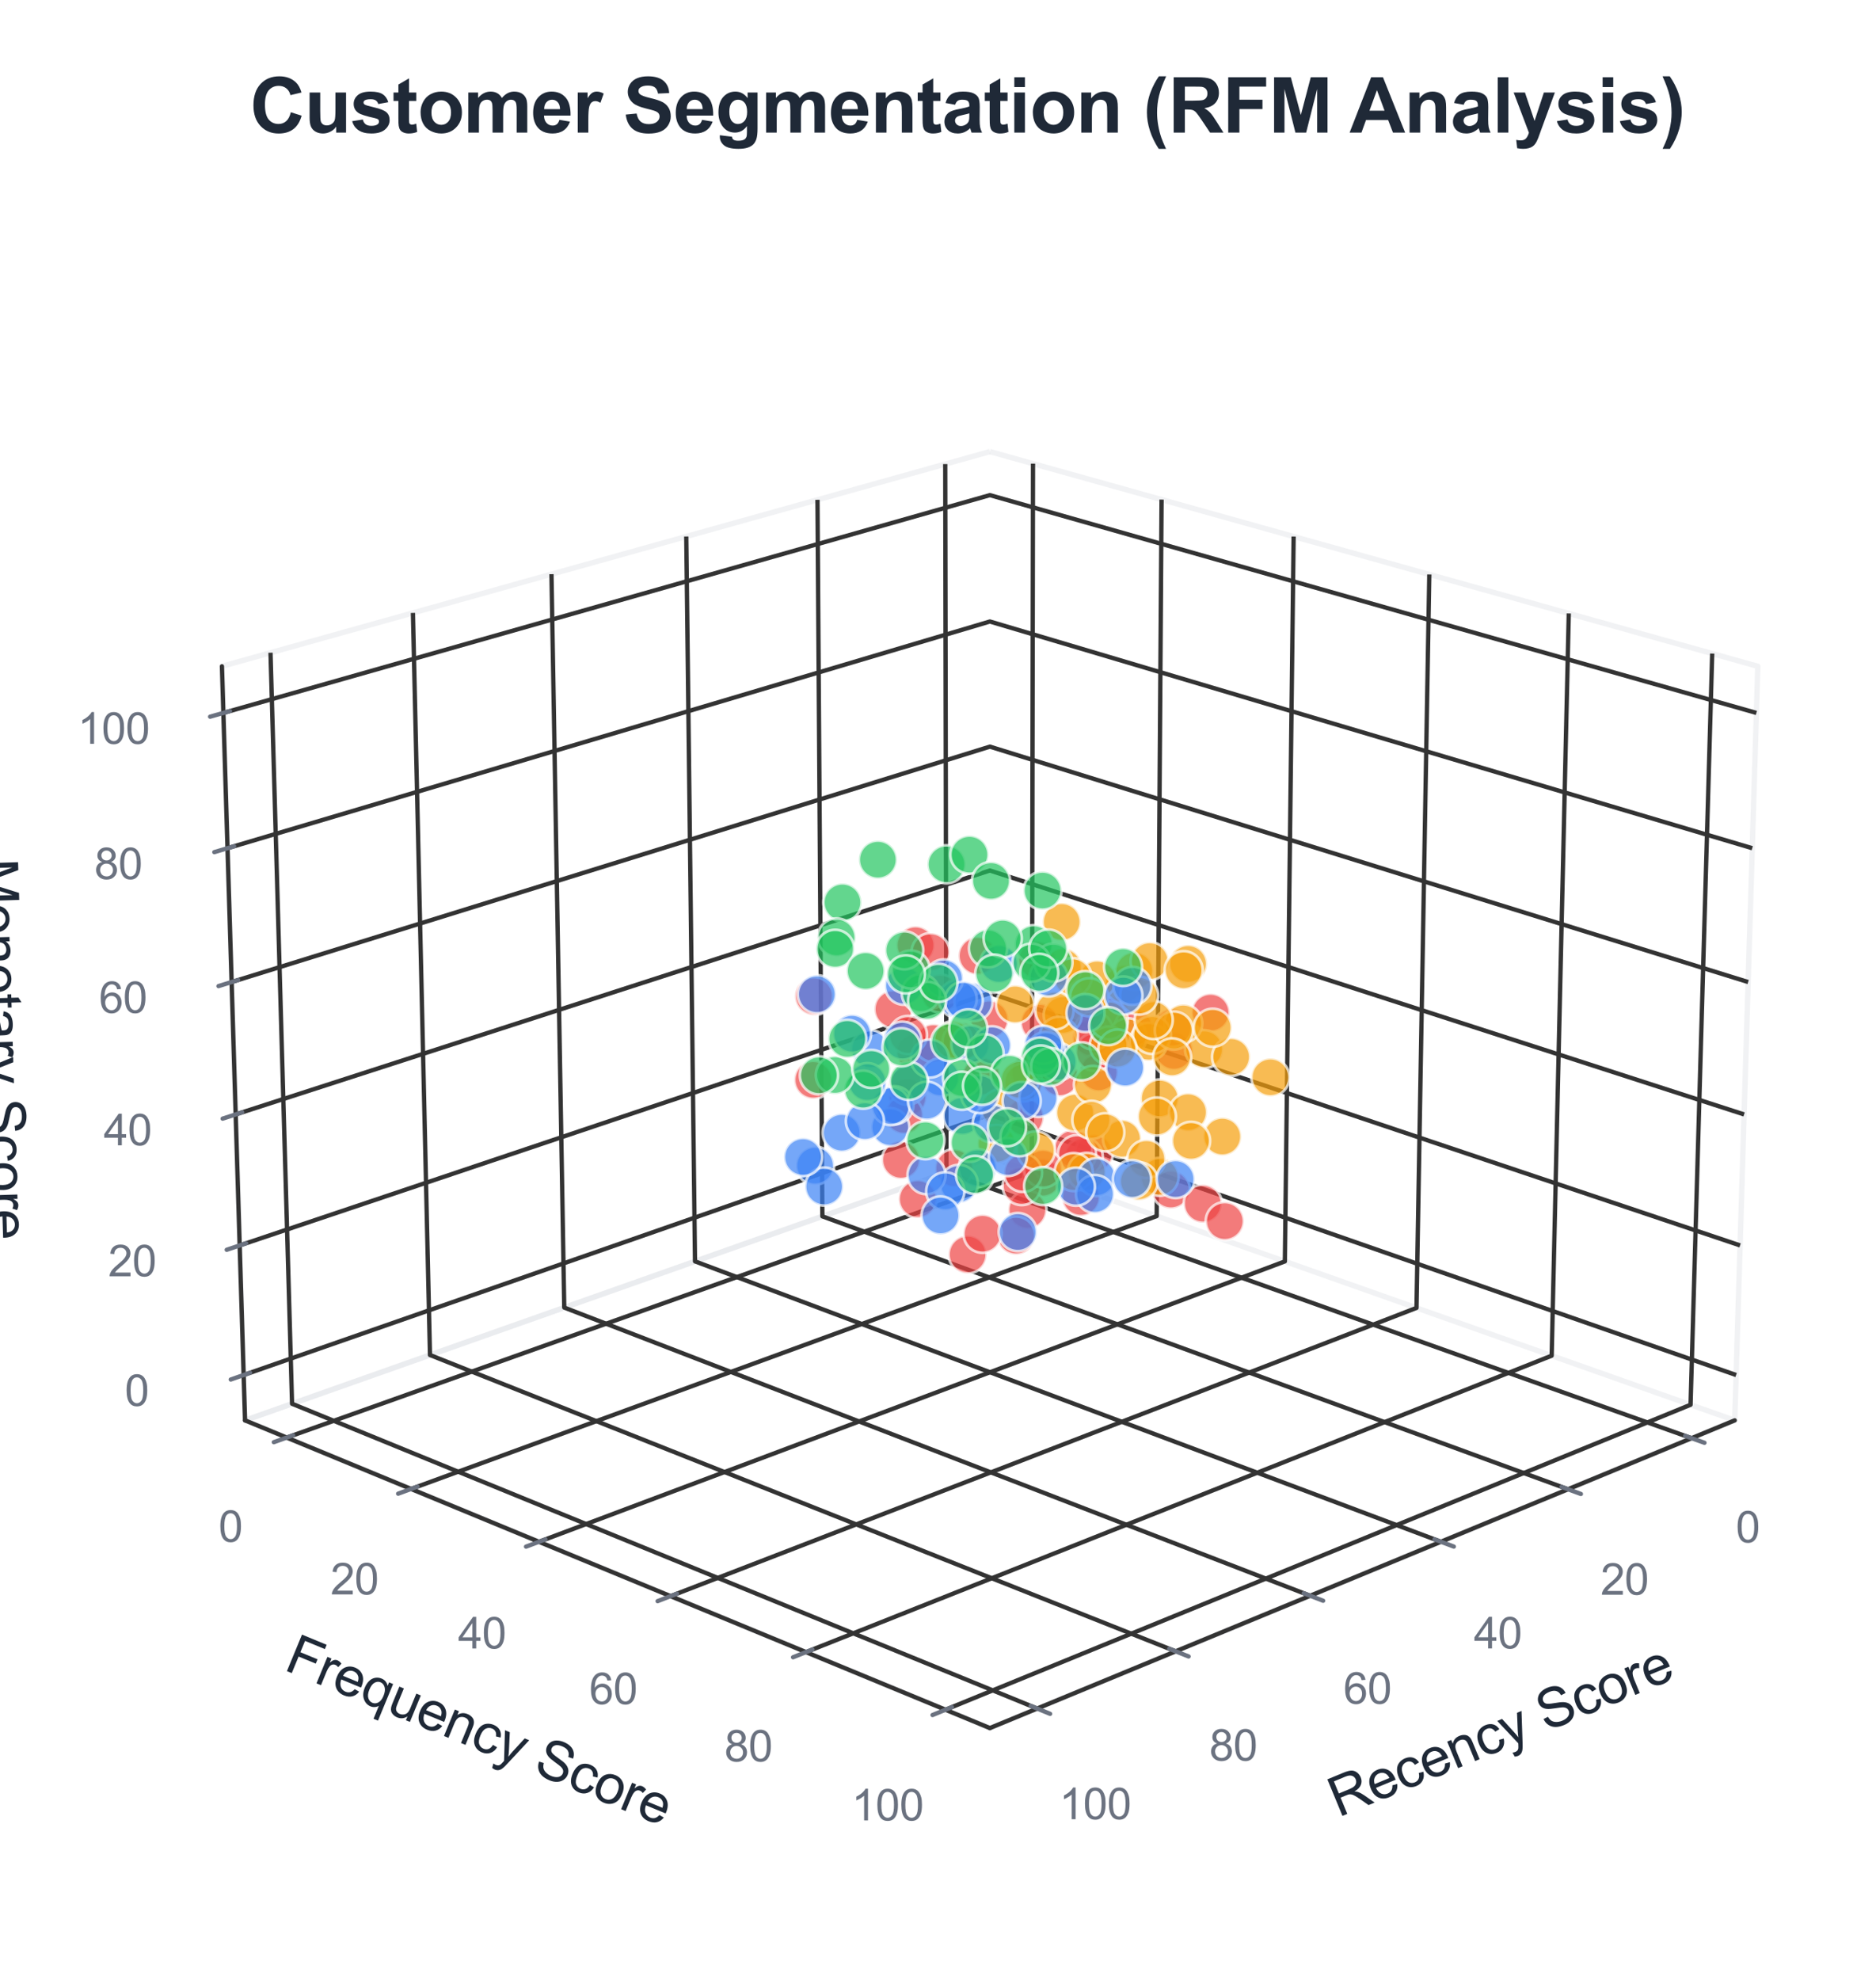<?xml version="1.0" encoding="utf-8" standalone="no"?>
<!DOCTYPE svg PUBLIC "-//W3C//DTD SVG 1.1//EN"
  "http://www.w3.org/Graphics/SVG/1.1/DTD/svg11.dtd">
<svg xmlns:xlink="http://www.w3.org/1999/xlink" viewBox="0 0 348.037 367.312" xmlns="http://www.w3.org/2000/svg" version="1.1">
 <defs>
  <style type="text/css">*{stroke-linejoin: round; stroke-linecap: butt}</style>
 </defs>
 <g id="figure_1">
  <g id="patch_1">
   <path d="M 0 367.312 
L 348.037 367.312 
L 348.037 0 
L 0 0 
z
" style="fill: #ffffff"/>
  </g>
  <g id="patch_2">
   <path d="M 25.317 352.912 
L 333.637 352.912 
L 333.637 44.592 
L 25.317 44.592 
z
" style="fill: #ffffff"/>
  </g>
  <g id="pane3d_1">
   <g id="patch_3">
    <path d="M 183.644 214.625 
L 321.827 263.448 
L 326.112 123.586 
L 183.644 83.762 
" style="fill: none; opacity: 0.5; stroke: #e5e7eb; stroke-linejoin: miter"/>
   </g>
  </g>
  <g id="pane3d_2">
   <g id="patch_4">
    <path d="M 183.644 214.625 
L 45.461 263.448 
L 41.176 123.586 
L 183.644 83.762 
" style="fill: none; opacity: 0.5; stroke: #e5e7eb; stroke-linejoin: miter"/>
   </g>
  </g>
  <g id="pane3d_3">
   <g id="patch_5">
    <path d="M 183.644 214.625 
L 45.461 263.448 
L 183.644 320.522 
L 321.827 263.448 
" style="fill: none; opacity: 0.5; stroke: #e5e7eb; stroke-linejoin: miter"/>
   </g>
  </g>
  <g id="grid3d_1">
   <g id="Line3DCollection_1">
    <path d="M 313.823 266.754 
L 175.594 217.47 
L 175.361 86.077 
" style="fill: none; stroke: #333333; stroke-width: 0.8"/>
    <path d="M 290.896 276.223 
L 152.567 225.606 
L 151.659 92.703 
" style="fill: none; stroke: #333333; stroke-width: 0.8"/>
    <path d="M 267.321 285.961 
L 128.937 233.954 
L 127.317 99.507 
" style="fill: none; stroke: #333333; stroke-width: 0.8"/>
    <path d="M 243.069 295.977 
L 104.68 242.525 
L 102.31 106.497 
" style="fill: none; stroke: #333333; stroke-width: 0.8"/>
    <path d="M 218.111 306.286 
L 79.771 251.326 
L 76.609 113.682 
" style="fill: none; stroke: #333333; stroke-width: 0.8"/>
    <path d="M 192.416 316.899 
L 54.183 260.367 
L 50.187 121.067 
" style="fill: none; stroke: #333333; stroke-width: 0.8"/>
   </g>
  </g>
  <g id="grid3d_2">
   <g id="Line3DCollection_2">
    <path d="M 191.642 85.998 
L 191.418 217.372 
L 53.19 266.641 
" style="fill: none; stroke: #333333; stroke-width: 0.8"/>
    <path d="M 215.494 92.665 
L 214.59 225.559 
L 76.261 276.169 
" style="fill: none; stroke: #333333; stroke-width: 0.8"/>
    <path d="M 239.993 99.513 
L 238.372 233.962 
L 99.988 285.969 
" style="fill: none; stroke: #333333; stroke-width: 0.8"/>
    <path d="M 265.166 106.55 
L 262.79 242.589 
L 124.401 296.053 
" style="fill: none; stroke: #333333; stroke-width: 0.8"/>
    <path d="M 291.041 113.783 
L 287.868 251.45 
L 149.529 306.431 
" style="fill: none; stroke: #333333; stroke-width: 0.8"/>
    <path d="M 317.649 121.221 
L 313.635 260.554 
L 175.405 317.119 
" style="fill: none; stroke: #333333; stroke-width: 0.8"/>
   </g>
  </g>
  <g id="grid3d_3">
   <g id="Line3DCollection_3">
    <path d="M 45.203 255.037 
L 183.644 206.739 
L 322.085 255.037 
" style="fill: none; stroke: #333333; stroke-width: 0.8"/>
    <path d="M 44.467 230.999 
L 183.644 184.212 
L 322.821 230.999 
" style="fill: none; stroke: #333333; stroke-width: 0.8"/>
    <path d="M 43.722 206.704 
L 183.644 161.461 
L 323.565 206.704 
" style="fill: none; stroke: #333333; stroke-width: 0.8"/>
    <path d="M 42.97 182.147 
L 183.644 138.484 
L 324.318 182.147 
" style="fill: none; stroke: #333333; stroke-width: 0.8"/>
    <path d="M 42.209 157.325 
L 183.644 115.276 
L 325.078 157.325 
" style="fill: none; stroke: #333333; stroke-width: 0.8"/>
    <path d="M 41.441 132.233 
L 183.644 91.835 
L 325.847 132.233 
" style="fill: none; stroke: #333333; stroke-width: 0.8"/>
   </g>
  </g>
  <g id="axis3d_1">
   <g id="line2d_1">
    <path d="M 321.827 263.448 
L 183.644 320.522 
" style="fill: none; stroke: #333333; stroke-width: 0.8; stroke-linecap: round"/>
   </g>
   <g id="xtick_1">
    <g id="line2d_2">
     <path d="M 183.644 194.585 
" clip-path="url(#pba46f5e2c3)" style="fill: none; stroke: #333333; stroke-width: 0.8; stroke-linecap: round"/>
    </g>
    <g id="line2d_3">
     <path d="M 312.631 266.329 
L 316.21 267.606 
" style="fill: none; stroke: #6b7280; stroke-width: 0.8; stroke-linecap: round"/>
    </g>
    <g id="text_1">
     <!-- 0 -->
     <g style="fill: #6b7280" transform="translate(322.027 286.088) scale(0.08 -0.08)">
      <defs>
       <path id="ArialMT-30" d="M 266 2259 
Q 266 3072 433 3567 
Q 600 4063 929 4331 
Q 1259 4600 1759 4600 
Q 2128 4600 2406 4451 
Q 2684 4303 2865 4023 
Q 3047 3744 3150 3342 
Q 3253 2941 3253 2259 
Q 3253 1453 3087 958 
Q 2922 463 2592 192 
Q 2263 -78 1759 -78 
Q 1097 -78 719 397 
Q 266 969 266 2259 
z
M 844 2259 
Q 844 1131 1108 757 
Q 1372 384 1759 384 
Q 2147 384 2411 759 
Q 2675 1134 2675 2259 
Q 2675 3391 2411 3762 
Q 2147 4134 1753 4134 
Q 1366 4134 1134 3806 
Q 844 3388 844 2259 
z
" transform="scale(0.016)"/>
      </defs>
      <use xlink:href="#ArialMT-30"/>
     </g>
    </g>
   </g>
   <g id="xtick_2">
    <g id="line2d_4">
     <path d="M 183.644 194.585 
" clip-path="url(#pba46f5e2c3)" style="fill: none; stroke: #333333; stroke-width: 0.8; stroke-linecap: round"/>
    </g>
    <g id="line2d_5">
     <path d="M 289.703 275.787 
L 293.288 277.099 
" style="fill: none; stroke: #6b7280; stroke-width: 0.8; stroke-linecap: round"/>
    </g>
    <g id="text_2">
     <!-- 20 -->
     <g style="fill: #6b7280" transform="translate(296.942 295.781) scale(0.08 -0.08)">
      <defs>
       <path id="ArialMT-32" d="M 3222 541 
L 3222 0 
L 194 0 
Q 188 203 259 391 
Q 375 700 629 1000 
Q 884 1300 1366 1694 
Q 2113 2306 2375 2664 
Q 2638 3022 2638 3341 
Q 2638 3675 2398 3904 
Q 2159 4134 1775 4134 
Q 1369 4134 1125 3890 
Q 881 3647 878 3216 
L 300 3275 
Q 359 3922 746 4261 
Q 1134 4600 1788 4600 
Q 2447 4600 2831 4234 
Q 3216 3869 3216 3328 
Q 3216 3053 3103 2787 
Q 2991 2522 2730 2228 
Q 2469 1934 1863 1422 
Q 1356 997 1212 845 
Q 1069 694 975 541 
L 3222 541 
z
" transform="scale(0.016)"/>
      </defs>
      <use xlink:href="#ArialMT-32"/>
      <use xlink:href="#ArialMT-30" transform="translate(55.615 0)"/>
     </g>
    </g>
   </g>
   <g id="xtick_3">
    <g id="line2d_6">
     <path d="M 183.644 194.585 
" clip-path="url(#pba46f5e2c3)" style="fill: none; stroke: #333333; stroke-width: 0.8; stroke-linecap: round"/>
    </g>
    <g id="line2d_7">
     <path d="M 266.126 285.511 
L 269.717 286.861 
" style="fill: none; stroke: #6b7280; stroke-width: 0.8; stroke-linecap: round"/>
    </g>
    <g id="text_3">
     <!-- 40 -->
     <g style="fill: #6b7280" transform="translate(273.432 305.749) scale(0.08 -0.08)">
      <defs>
       <path id="ArialMT-34" d="M 2069 0 
L 2069 1097 
L 81 1097 
L 81 1613 
L 2172 4581 
L 2631 4581 
L 2631 1613 
L 3250 1613 
L 3250 1097 
L 2631 1097 
L 2631 0 
L 2069 0 
z
M 2069 1613 
L 2069 3678 
L 634 1613 
L 2069 1613 
z
" transform="scale(0.016)"/>
      </defs>
      <use xlink:href="#ArialMT-34"/>
      <use xlink:href="#ArialMT-30" transform="translate(55.615 0)"/>
     </g>
    </g>
   </g>
   <g id="xtick_4">
    <g id="line2d_8">
     <path d="M 183.644 194.585 
" clip-path="url(#pba46f5e2c3)" style="fill: none; stroke: #333333; stroke-width: 0.8; stroke-linecap: round"/>
    </g>
    <g id="line2d_9">
     <path d="M 241.873 295.515 
L 245.468 296.904 
" style="fill: none; stroke: #6b7280; stroke-width: 0.8; stroke-linecap: round"/>
    </g>
    <g id="text_4">
     <!-- 60 -->
     <g style="fill: #6b7280" transform="translate(249.245 316.005) scale(0.08 -0.08)">
      <defs>
       <path id="ArialMT-36" d="M 3184 3459 
L 2625 3416 
Q 2550 3747 2413 3897 
Q 2184 4138 1850 4138 
Q 1581 4138 1378 3988 
Q 1113 3794 959 3422 
Q 806 3050 800 2363 
Q 1003 2672 1297 2822 
Q 1591 2972 1913 2972 
Q 2475 2972 2870 2558 
Q 3266 2144 3266 1488 
Q 3266 1056 3080 686 
Q 2894 316 2569 119 
Q 2244 -78 1831 -78 
Q 1128 -78 684 439 
Q 241 956 241 2144 
Q 241 3472 731 4075 
Q 1159 4600 1884 4600 
Q 2425 4600 2770 4297 
Q 3116 3994 3184 3459 
z
M 888 1484 
Q 888 1194 1011 928 
Q 1134 663 1356 523 
Q 1578 384 1822 384 
Q 2178 384 2434 671 
Q 2691 959 2691 1453 
Q 2691 1928 2437 2201 
Q 2184 2475 1800 2475 
Q 1419 2475 1153 2201 
Q 888 1928 888 1484 
z
" transform="scale(0.016)"/>
      </defs>
      <use xlink:href="#ArialMT-36"/>
      <use xlink:href="#ArialMT-30" transform="translate(55.615 0)"/>
     </g>
    </g>
   </g>
   <g id="xtick_5">
    <g id="line2d_10">
     <path d="M 183.644 194.585 
" clip-path="url(#pba46f5e2c3)" style="fill: none; stroke: #333333; stroke-width: 0.8; stroke-linecap: round"/>
    </g>
    <g id="line2d_11">
     <path d="M 216.914 305.81 
L 220.511 307.239 
" style="fill: none; stroke: #6b7280; stroke-width: 0.8; stroke-linecap: round"/>
    </g>
    <g id="text_5">
     <!-- 80 -->
     <g style="fill: #6b7280" transform="translate(224.351 326.56) scale(0.08 -0.08)">
      <defs>
       <path id="ArialMT-38" d="M 1131 2484 
Q 781 2613 612 2850 
Q 444 3088 444 3419 
Q 444 3919 803 4259 
Q 1163 4600 1759 4600 
Q 2359 4600 2725 4251 
Q 3091 3903 3091 3403 
Q 3091 3084 2923 2848 
Q 2756 2613 2416 2484 
Q 2838 2347 3058 2040 
Q 3278 1734 3278 1309 
Q 3278 722 2862 322 
Q 2447 -78 1769 -78 
Q 1091 -78 675 323 
Q 259 725 259 1325 
Q 259 1772 486 2073 
Q 713 2375 1131 2484 
z
M 1019 3438 
Q 1019 3113 1228 2906 
Q 1438 2700 1772 2700 
Q 2097 2700 2305 2904 
Q 2513 3109 2513 3406 
Q 2513 3716 2298 3927 
Q 2084 4138 1766 4138 
Q 1444 4138 1231 3931 
Q 1019 3725 1019 3438 
z
M 838 1322 
Q 838 1081 952 856 
Q 1066 631 1291 507 
Q 1516 384 1775 384 
Q 2178 384 2440 643 
Q 2703 903 2703 1303 
Q 2703 1709 2433 1975 
Q 2163 2241 1756 2241 
Q 1359 2241 1098 1978 
Q 838 1716 838 1322 
z
" transform="scale(0.016)"/>
      </defs>
      <use xlink:href="#ArialMT-38"/>
      <use xlink:href="#ArialMT-30" transform="translate(55.615 0)"/>
     </g>
    </g>
   </g>
   <g id="xtick_6">
    <g id="line2d_12">
     <path d="M 183.644 194.585 
" clip-path="url(#pba46f5e2c3)" style="fill: none; stroke: #333333; stroke-width: 0.8; stroke-linecap: round"/>
    </g>
    <g id="line2d_13">
     <path d="M 191.218 316.409 
L 194.817 317.881 
" style="fill: none; stroke: #6b7280; stroke-width: 0.8; stroke-linecap: round"/>
    </g>
    <g id="text_6">
     <!-- 100 -->
     <g style="fill: #6b7280" transform="translate(196.494 337.428) scale(0.08 -0.08)">
      <defs>
       <path id="ArialMT-31" d="M 2384 0 
L 1822 0 
L 1822 3584 
Q 1619 3391 1289 3197 
Q 959 3003 697 2906 
L 697 3450 
Q 1169 3672 1522 3987 
Q 1875 4303 2022 4600 
L 2384 4600 
L 2384 0 
z
" transform="scale(0.016)"/>
      </defs>
      <use xlink:href="#ArialMT-31"/>
      <use xlink:href="#ArialMT-30" transform="translate(55.615 0)"/>
      <use xlink:href="#ArialMT-30" transform="translate(111.23 0)"/>
     </g>
    </g>
   </g>
   <g id="text_7">
    <!-- Recency Score -->
    <g style="fill: #1f2937" transform="translate(248.31 337.114) rotate(-22.442) scale(0.1 -0.1)">
     <defs>
      <path id="ArialMT-52" d="M 503 0 
L 503 4581 
L 2534 4581 
Q 3147 4581 3465 4457 
Q 3784 4334 3975 4021 
Q 4166 3709 4166 3331 
Q 4166 2844 3850 2509 
Q 3534 2175 2875 2084 
Q 3116 1969 3241 1856 
Q 3506 1613 3744 1247 
L 4541 0 
L 3778 0 
L 3172 953 
Q 2906 1366 2734 1584 
Q 2563 1803 2427 1890 
Q 2291 1978 2150 2013 
Q 2047 2034 1813 2034 
L 1109 2034 
L 1109 0 
L 503 0 
z
M 1109 2559 
L 2413 2559 
Q 2828 2559 3062 2645 
Q 3297 2731 3419 2920 
Q 3541 3109 3541 3331 
Q 3541 3656 3305 3865 
Q 3069 4075 2559 4075 
L 1109 4075 
L 1109 2559 
z
" transform="scale(0.016)"/>
      <path id="ArialMT-65" d="M 2694 1069 
L 3275 997 
Q 3138 488 2766 206 
Q 2394 -75 1816 -75 
Q 1088 -75 661 373 
Q 234 822 234 1631 
Q 234 2469 665 2931 
Q 1097 3394 1784 3394 
Q 2450 3394 2872 2941 
Q 3294 2488 3294 1666 
Q 3294 1616 3291 1516 
L 816 1516 
Q 847 969 1125 678 
Q 1403 388 1819 388 
Q 2128 388 2347 550 
Q 2566 713 2694 1069 
z
M 847 1978 
L 2700 1978 
Q 2663 2397 2488 2606 
Q 2219 2931 1791 2931 
Q 1403 2931 1139 2672 
Q 875 2413 847 1978 
z
" transform="scale(0.016)"/>
      <path id="ArialMT-63" d="M 2588 1216 
L 3141 1144 
Q 3050 572 2676 248 
Q 2303 -75 1759 -75 
Q 1078 -75 664 370 
Q 250 816 250 1647 
Q 250 2184 428 2587 
Q 606 2991 970 3192 
Q 1334 3394 1763 3394 
Q 2303 3394 2647 3120 
Q 2991 2847 3088 2344 
L 2541 2259 
Q 2463 2594 2264 2762 
Q 2066 2931 1784 2931 
Q 1359 2931 1093 2626 
Q 828 2322 828 1663 
Q 828 994 1084 691 
Q 1341 388 1753 388 
Q 2084 388 2306 591 
Q 2528 794 2588 1216 
z
" transform="scale(0.016)"/>
      <path id="ArialMT-6e" d="M 422 0 
L 422 3319 
L 928 3319 
L 928 2847 
Q 1294 3394 1984 3394 
Q 2284 3394 2536 3286 
Q 2788 3178 2913 3003 
Q 3038 2828 3088 2588 
Q 3119 2431 3119 2041 
L 3119 0 
L 2556 0 
L 2556 2019 
Q 2556 2363 2490 2533 
Q 2425 2703 2258 2804 
Q 2091 2906 1866 2906 
Q 1506 2906 1245 2678 
Q 984 2450 984 1813 
L 984 0 
L 422 0 
z
" transform="scale(0.016)"/>
      <path id="ArialMT-79" d="M 397 -1278 
L 334 -750 
Q 519 -800 656 -800 
Q 844 -800 956 -737 
Q 1069 -675 1141 -563 
Q 1194 -478 1313 -144 
Q 1328 -97 1363 -6 
L 103 3319 
L 709 3319 
L 1400 1397 
Q 1534 1031 1641 628 
Q 1738 1016 1872 1384 
L 2581 3319 
L 3144 3319 
L 1881 -56 
Q 1678 -603 1566 -809 
Q 1416 -1088 1222 -1217 
Q 1028 -1347 759 -1347 
Q 597 -1347 397 -1278 
z
" transform="scale(0.016)"/>
      <path id="ArialMT-20" transform="scale(0.016)"/>
      <path id="ArialMT-53" d="M 288 1472 
L 859 1522 
Q 900 1178 1048 958 
Q 1197 738 1509 602 
Q 1822 466 2213 466 
Q 2559 466 2825 569 
Q 3091 672 3220 851 
Q 3350 1031 3350 1244 
Q 3350 1459 3225 1620 
Q 3100 1781 2813 1891 
Q 2628 1963 1997 2114 
Q 1366 2266 1113 2400 
Q 784 2572 623 2826 
Q 463 3081 463 3397 
Q 463 3744 659 4045 
Q 856 4347 1234 4503 
Q 1613 4659 2075 4659 
Q 2584 4659 2973 4495 
Q 3363 4331 3572 4012 
Q 3781 3694 3797 3291 
L 3216 3247 
Q 3169 3681 2898 3903 
Q 2628 4125 2100 4125 
Q 1550 4125 1298 3923 
Q 1047 3722 1047 3438 
Q 1047 3191 1225 3031 
Q 1400 2872 2139 2705 
Q 2878 2538 3153 2413 
Q 3553 2228 3743 1945 
Q 3934 1663 3934 1294 
Q 3934 928 3725 604 
Q 3516 281 3123 101 
Q 2731 -78 2241 -78 
Q 1619 -78 1198 103 
Q 778 284 539 648 
Q 300 1013 288 1472 
z
" transform="scale(0.016)"/>
      <path id="ArialMT-6f" d="M 213 1659 
Q 213 2581 725 3025 
Q 1153 3394 1769 3394 
Q 2453 3394 2887 2945 
Q 3322 2497 3322 1706 
Q 3322 1066 3130 698 
Q 2938 331 2570 128 
Q 2203 -75 1769 -75 
Q 1072 -75 642 372 
Q 213 819 213 1659 
z
M 791 1659 
Q 791 1022 1069 705 
Q 1347 388 1769 388 
Q 2188 388 2466 706 
Q 2744 1025 2744 1678 
Q 2744 2294 2464 2611 
Q 2184 2928 1769 2928 
Q 1347 2928 1069 2612 
Q 791 2297 791 1659 
z
" transform="scale(0.016)"/>
      <path id="ArialMT-72" d="M 416 0 
L 416 3319 
L 922 3319 
L 922 2816 
Q 1116 3169 1280 3281 
Q 1444 3394 1641 3394 
Q 1925 3394 2219 3213 
L 2025 2691 
Q 1819 2813 1613 2813 
Q 1428 2813 1281 2702 
Q 1134 2591 1072 2394 
Q 978 2094 978 1738 
L 978 0 
L 416 0 
z
" transform="scale(0.016)"/>
     </defs>
     <use xlink:href="#ArialMT-52"/>
     <use xlink:href="#ArialMT-65" transform="translate(72.217 0)"/>
     <use xlink:href="#ArialMT-63" transform="translate(127.832 0)"/>
     <use xlink:href="#ArialMT-65" transform="translate(177.832 0)"/>
     <use xlink:href="#ArialMT-6e" transform="translate(233.447 0)"/>
     <use xlink:href="#ArialMT-63" transform="translate(289.062 0)"/>
     <use xlink:href="#ArialMT-79" transform="translate(339.062 0)"/>
     <use xlink:href="#ArialMT-20" transform="translate(389.062 0)"/>
     <use xlink:href="#ArialMT-53" transform="translate(416.846 0)"/>
     <use xlink:href="#ArialMT-63" transform="translate(483.545 0)"/>
     <use xlink:href="#ArialMT-6f" transform="translate(533.545 0)"/>
     <use xlink:href="#ArialMT-72" transform="translate(589.16 0)"/>
     <use xlink:href="#ArialMT-65" transform="translate(622.461 0)"/>
    </g>
   </g>
  </g>
  <g id="axis3d_2">
   <g id="line2d_14">
    <path d="M 45.461 263.448 
L 183.644 320.522 
" style="fill: none; stroke: #333333; stroke-width: 0.8; stroke-linecap: round"/>
   </g>
   <g id="xtick_7">
    <g id="line2d_15">
     <path d="M 183.644 194.585 
" clip-path="url(#pba46f5e2c3)" style="fill: none; stroke: #333333; stroke-width: 0.8; stroke-linecap: round"/>
    </g>
    <g id="line2d_16">
     <path d="M 54.382 266.216 
L 50.803 267.492 
" style="fill: none; stroke: #6b7280; stroke-width: 0.8; stroke-linecap: round"/>
    </g>
    <g id="text_8">
     <!-- 0 -->
     <g style="fill: #6b7280" transform="translate(40.539 285.972) scale(0.08 -0.08)">
      <use xlink:href="#ArialMT-30"/>
     </g>
    </g>
   </g>
   <g id="xtick_8">
    <g id="line2d_17">
     <path d="M 183.644 194.585 
" clip-path="url(#pba46f5e2c3)" style="fill: none; stroke: #333333; stroke-width: 0.8; stroke-linecap: round"/>
    </g>
    <g id="line2d_18">
     <path d="M 77.454 275.733 
L 73.869 277.045 
" style="fill: none; stroke: #6b7280; stroke-width: 0.8; stroke-linecap: round"/>
    </g>
    <g id="text_9">
     <!-- 20 -->
     <g style="fill: #6b7280" transform="translate(61.318 295.726) scale(0.08 -0.08)">
      <use xlink:href="#ArialMT-32"/>
      <use xlink:href="#ArialMT-30" transform="translate(55.615 0)"/>
     </g>
    </g>
   </g>
   <g id="xtick_9">
    <g id="line2d_19">
     <path d="M 183.644 194.585 
" clip-path="url(#pba46f5e2c3)" style="fill: none; stroke: #333333; stroke-width: 0.8; stroke-linecap: round"/>
    </g>
    <g id="line2d_20">
     <path d="M 101.183 285.52 
L 97.592 286.87 
" style="fill: none; stroke: #6b7280; stroke-width: 0.8; stroke-linecap: round"/>
    </g>
    <g id="text_10">
     <!-- 40 -->
     <g style="fill: #6b7280" transform="translate(84.98 305.758) scale(0.08 -0.08)">
      <use xlink:href="#ArialMT-34"/>
      <use xlink:href="#ArialMT-30" transform="translate(55.615 0)"/>
     </g>
    </g>
   </g>
   <g id="xtick_10">
    <g id="line2d_21">
     <path d="M 183.644 194.585 
" clip-path="url(#pba46f5e2c3)" style="fill: none; stroke: #333333; stroke-width: 0.8; stroke-linecap: round"/>
    </g>
    <g id="line2d_22">
     <path d="M 125.597 295.59 
L 122.002 296.979 
" style="fill: none; stroke: #6b7280; stroke-width: 0.8; stroke-linecap: round"/>
    </g>
    <g id="text_11">
     <!-- 60 -->
     <g style="fill: #6b7280" transform="translate(109.327 316.082) scale(0.08 -0.08)">
      <use xlink:href="#ArialMT-36"/>
      <use xlink:href="#ArialMT-30" transform="translate(55.615 0)"/>
     </g>
    </g>
   </g>
   <g id="xtick_11">
    <g id="line2d_23">
     <path d="M 183.644 194.585 
" clip-path="url(#pba46f5e2c3)" style="fill: none; stroke: #333333; stroke-width: 0.8; stroke-linecap: round"/>
    </g>
    <g id="line2d_24">
     <path d="M 150.727 305.955 
L 147.129 307.385 
" style="fill: none; stroke: #6b7280; stroke-width: 0.8; stroke-linecap: round"/>
    </g>
    <g id="text_12">
     <!-- 80 -->
     <g style="fill: #6b7280" transform="translate(134.392 326.709) scale(0.08 -0.08)">
      <use xlink:href="#ArialMT-38"/>
      <use xlink:href="#ArialMT-30" transform="translate(55.615 0)"/>
     </g>
    </g>
   </g>
   <g id="xtick_12">
    <g id="line2d_25">
     <path d="M 183.644 194.585 
" clip-path="url(#pba46f5e2c3)" style="fill: none; stroke: #333333; stroke-width: 0.8; stroke-linecap: round"/>
    </g>
    <g id="line2d_26">
     <path d="M 176.603 316.629 
L 173.004 318.101 
" style="fill: none; stroke: #6b7280; stroke-width: 0.8; stroke-linecap: round"/>
    </g>
    <g id="text_13">
     <!-- 100 -->
     <g style="fill: #6b7280" transform="translate(157.98 337.653) scale(0.08 -0.08)">
      <use xlink:href="#ArialMT-31"/>
      <use xlink:href="#ArialMT-30" transform="translate(55.615 0)"/>
      <use xlink:href="#ArialMT-30" transform="translate(111.23 0)"/>
     </g>
    </g>
   </g>
   <g id="text_14">
    <!-- Frequency Score -->
    <g style="fill: #1f2937" transform="translate(52.455 309.639) rotate(-337.558) scale(0.1 -0.1)">
     <defs>
      <path id="ArialMT-46" d="M 525 0 
L 525 4581 
L 3616 4581 
L 3616 4041 
L 1131 4041 
L 1131 2622 
L 3281 2622 
L 3281 2081 
L 1131 2081 
L 1131 0 
L 525 0 
z
" transform="scale(0.016)"/>
      <path id="ArialMT-71" d="M 2538 -1272 
L 2538 353 
Q 2406 169 2170 47 
Q 1934 -75 1669 -75 
Q 1078 -75 651 397 
Q 225 869 225 1691 
Q 225 2191 398 2587 
Q 572 2984 901 3189 
Q 1231 3394 1625 3394 
Q 2241 3394 2594 2875 
L 2594 3319 
L 3100 3319 
L 3100 -1272 
L 2538 -1272 
z
M 803 1669 
Q 803 1028 1072 708 
Q 1341 388 1716 388 
Q 2075 388 2334 692 
Q 2594 997 2594 1619 
Q 2594 2281 2320 2615 
Q 2047 2950 1678 2950 
Q 1313 2950 1058 2639 
Q 803 2328 803 1669 
z
" transform="scale(0.016)"/>
      <path id="ArialMT-75" d="M 2597 0 
L 2597 488 
Q 2209 -75 1544 -75 
Q 1250 -75 995 37 
Q 741 150 617 320 
Q 494 491 444 738 
Q 409 903 409 1263 
L 409 3319 
L 972 3319 
L 972 1478 
Q 972 1038 1006 884 
Q 1059 663 1231 536 
Q 1403 409 1656 409 
Q 1909 409 2131 539 
Q 2353 669 2445 892 
Q 2538 1116 2538 1541 
L 2538 3319 
L 3100 3319 
L 3100 0 
L 2597 0 
z
" transform="scale(0.016)"/>
     </defs>
     <use xlink:href="#ArialMT-46"/>
     <use xlink:href="#ArialMT-72" transform="translate(61.084 0)"/>
     <use xlink:href="#ArialMT-65" transform="translate(94.385 0)"/>
     <use xlink:href="#ArialMT-71" transform="translate(150 0)"/>
     <use xlink:href="#ArialMT-75" transform="translate(205.615 0)"/>
     <use xlink:href="#ArialMT-65" transform="translate(261.23 0)"/>
     <use xlink:href="#ArialMT-6e" transform="translate(316.846 0)"/>
     <use xlink:href="#ArialMT-63" transform="translate(372.461 0)"/>
     <use xlink:href="#ArialMT-79" transform="translate(422.461 0)"/>
     <use xlink:href="#ArialMT-20" transform="translate(472.461 0)"/>
     <use xlink:href="#ArialMT-53" transform="translate(500.244 0)"/>
     <use xlink:href="#ArialMT-63" transform="translate(566.943 0)"/>
     <use xlink:href="#ArialMT-6f" transform="translate(616.943 0)"/>
     <use xlink:href="#ArialMT-72" transform="translate(672.559 0)"/>
     <use xlink:href="#ArialMT-65" transform="translate(705.859 0)"/>
    </g>
   </g>
  </g>
  <g id="axis3d_3">
   <g id="line2d_27">
    <path d="M 45.461 263.448 
L 41.176 123.586 
" style="fill: none; stroke: #333333; stroke-width: 0.8; stroke-linecap: round"/>
   </g>
   <g id="xtick_13">
    <g id="line2d_28">
     <path d="M 183.644 194.585 
" style="fill: none; stroke: #333333; stroke-width: 0.8; stroke-linecap: round"/>
    </g>
    <g id="line2d_29">
     <path d="M 46.396 254.621 
L 42.812 255.872 
" style="fill: none; stroke: #6b7280; stroke-width: 0.8; stroke-linecap: round"/>
    </g>
    <g id="text_15">
     <!-- 0 -->
     <g style="fill: #6b7280" transform="translate(23.15 260.764) scale(0.08 -0.08)">
      <use xlink:href="#ArialMT-30"/>
     </g>
    </g>
   </g>
   <g id="xtick_14">
    <g id="line2d_30">
     <path d="M 183.644 194.585 
" style="fill: none; stroke: #333333; stroke-width: 0.8; stroke-linecap: round"/>
    </g>
    <g id="line2d_31">
     <path d="M 45.667 230.596 
L 42.062 231.808 
" style="fill: none; stroke: #6b7280; stroke-width: 0.8; stroke-linecap: round"/>
    </g>
    <g id="text_16">
     <!-- 20 -->
     <g style="fill: #6b7280" transform="translate(20.084 236.726) scale(0.08 -0.08)">
      <use xlink:href="#ArialMT-32"/>
      <use xlink:href="#ArialMT-30" transform="translate(55.615 0)"/>
     </g>
    </g>
   </g>
   <g id="xtick_15">
    <g id="line2d_32">
     <path d="M 183.644 194.585 
" style="fill: none; stroke: #333333; stroke-width: 0.8; stroke-linecap: round"/>
    </g>
    <g id="line2d_33">
     <path d="M 44.929 206.314 
L 41.304 207.486 
" style="fill: none; stroke: #6b7280; stroke-width: 0.8; stroke-linecap: round"/>
    </g>
    <g id="text_17">
     <!-- 40 -->
     <g style="fill: #6b7280" transform="translate(19.233 212.43) scale(0.08 -0.08)">
      <use xlink:href="#ArialMT-34"/>
      <use xlink:href="#ArialMT-30" transform="translate(55.615 0)"/>
     </g>
    </g>
   </g>
   <g id="xtick_16">
    <g id="line2d_34">
     <path d="M 183.644 194.585 
" style="fill: none; stroke: #333333; stroke-width: 0.8; stroke-linecap: round"/>
    </g>
    <g id="line2d_35">
     <path d="M 44.184 181.771 
L 40.537 182.902 
" style="fill: none; stroke: #6b7280; stroke-width: 0.8; stroke-linecap: round"/>
    </g>
    <g id="text_18">
     <!-- 60 -->
     <g style="fill: #6b7280" transform="translate(18.373 187.874) scale(0.08 -0.08)">
      <use xlink:href="#ArialMT-36"/>
      <use xlink:href="#ArialMT-30" transform="translate(55.615 0)"/>
     </g>
    </g>
   </g>
   <g id="xtick_17">
    <g id="line2d_36">
     <path d="M 183.644 194.585 
" style="fill: none; stroke: #333333; stroke-width: 0.8; stroke-linecap: round"/>
    </g>
    <g id="line2d_37">
     <path d="M 43.43 156.962 
L 39.763 158.053 
" style="fill: none; stroke: #6b7280; stroke-width: 0.8; stroke-linecap: round"/>
    </g>
    <g id="text_19">
     <!-- 80 -->
     <g style="fill: #6b7280" transform="translate(17.503 163.052) scale(0.08 -0.08)">
      <use xlink:href="#ArialMT-38"/>
      <use xlink:href="#ArialMT-30" transform="translate(55.615 0)"/>
     </g>
    </g>
   </g>
   <g id="xtick_18">
    <g id="line2d_38">
     <path d="M 183.644 194.585 
" style="fill: none; stroke: #333333; stroke-width: 0.8; stroke-linecap: round"/>
    </g>
    <g id="line2d_39">
     <path d="M 42.669 131.885 
L 38.98 132.933 
" style="fill: none; stroke: #6b7280; stroke-width: 0.8; stroke-linecap: round"/>
    </g>
    <g id="text_20">
     <!-- 100 -->
     <g style="fill: #6b7280" transform="translate(14.4 137.96) scale(0.08 -0.08)">
      <use xlink:href="#ArialMT-31"/>
      <use xlink:href="#ArialMT-30" transform="translate(55.615 0)"/>
      <use xlink:href="#ArialMT-30" transform="translate(111.23 0)"/>
     </g>
    </g>
   </g>
   <g id="text_21">
    <!-- Monetary Score -->
    <g style="fill: #1f2937" transform="translate(-3.998 159.39) rotate(-271.755) scale(0.1 -0.1)">
     <defs>
      <path id="ArialMT-4d" d="M 475 0 
L 475 4581 
L 1388 4581 
L 2472 1338 
Q 2622 884 2691 659 
Q 2769 909 2934 1394 
L 4031 4581 
L 4847 4581 
L 4847 0 
L 4263 0 
L 4263 3834 
L 2931 0 
L 2384 0 
L 1059 3900 
L 1059 0 
L 475 0 
z
" transform="scale(0.016)"/>
      <path id="ArialMT-74" d="M 1650 503 
L 1731 6 
Q 1494 -44 1306 -44 
Q 1000 -44 831 53 
Q 663 150 594 308 
Q 525 466 525 972 
L 525 2881 
L 113 2881 
L 113 3319 
L 525 3319 
L 525 4141 
L 1084 4478 
L 1084 3319 
L 1650 3319 
L 1650 2881 
L 1084 2881 
L 1084 941 
Q 1084 700 1114 631 
Q 1144 563 1211 522 
Q 1278 481 1403 481 
Q 1497 481 1650 503 
z
" transform="scale(0.016)"/>
      <path id="ArialMT-61" d="M 2588 409 
Q 2275 144 1986 34 
Q 1697 -75 1366 -75 
Q 819 -75 525 192 
Q 231 459 231 875 
Q 231 1119 342 1320 
Q 453 1522 633 1644 
Q 813 1766 1038 1828 
Q 1203 1872 1538 1913 
Q 2219 1994 2541 2106 
Q 2544 2222 2544 2253 
Q 2544 2597 2384 2738 
Q 2169 2928 1744 2928 
Q 1347 2928 1158 2789 
Q 969 2650 878 2297 
L 328 2372 
Q 403 2725 575 2942 
Q 747 3159 1072 3276 
Q 1397 3394 1825 3394 
Q 2250 3394 2515 3294 
Q 2781 3194 2906 3042 
Q 3031 2891 3081 2659 
Q 3109 2516 3109 2141 
L 3109 1391 
Q 3109 606 3145 398 
Q 3181 191 3288 0 
L 2700 0 
Q 2613 175 2588 409 
z
M 2541 1666 
Q 2234 1541 1622 1453 
Q 1275 1403 1131 1340 
Q 988 1278 909 1158 
Q 831 1038 831 891 
Q 831 666 1001 516 
Q 1172 366 1500 366 
Q 1825 366 2078 508 
Q 2331 650 2450 897 
Q 2541 1088 2541 1459 
L 2541 1666 
z
" transform="scale(0.016)"/>
     </defs>
     <use xlink:href="#ArialMT-4d"/>
     <use xlink:href="#ArialMT-6f" transform="translate(83.301 0)"/>
     <use xlink:href="#ArialMT-6e" transform="translate(138.916 0)"/>
     <use xlink:href="#ArialMT-65" transform="translate(194.531 0)"/>
     <use xlink:href="#ArialMT-74" transform="translate(250.146 0)"/>
     <use xlink:href="#ArialMT-61" transform="translate(277.93 0)"/>
     <use xlink:href="#ArialMT-72" transform="translate(333.545 0)"/>
     <use xlink:href="#ArialMT-79" transform="translate(366.846 0)"/>
     <use xlink:href="#ArialMT-20" transform="translate(416.846 0)"/>
     <use xlink:href="#ArialMT-53" transform="translate(444.629 0)"/>
     <use xlink:href="#ArialMT-63" transform="translate(511.328 0)"/>
     <use xlink:href="#ArialMT-6f" transform="translate(561.328 0)"/>
     <use xlink:href="#ArialMT-72" transform="translate(616.943 0)"/>
     <use xlink:href="#ArialMT-65" transform="translate(650.244 0)"/>
    </g>
   </g>
  </g>
  <g id="axes_1">
   <g id="Path3DCollection_1">
    <defs>
     <path id="C0_0_ef2ab33f55" d="M 0 3.536 
C 0.938 3.536 1.837 3.163 2.5 2.5 
C 3.163 1.837 3.536 0.938 3.536 -0 
C 3.536 -0.938 3.163 -1.837 2.5 -2.5 
C 1.837 -3.163 0.938 -3.536 0 -3.536 
C -0.938 -3.536 -1.837 -3.163 -2.5 -2.5 
C -3.163 -1.837 -3.536 -0.938 -3.536 0 
C -3.536 0.938 -3.163 1.837 -2.5 2.5 
C -1.837 3.163 -0.938 3.536 0 3.536 
z
"/>
    </defs>
    <g clip-path="url(#pba46f5e2c3)">
     <use xlink:href="#C0_0_ef2ab33f55" x="190.118" y="207.219" style="fill: #ef4444; fill-opacity: 0.7; stroke: #ffffff; stroke-opacity: 0.7; stroke-width: 0.5"/>
    </g>
    <g clip-path="url(#pba46f5e2c3)">
     <use xlink:href="#C0_0_ef2ab33f55" x="193.38" y="218.445" style="fill: #ef4444; fill-opacity: 0.7; stroke: #ffffff; stroke-opacity: 0.7; stroke-width: 0.5"/>
    </g>
    <g clip-path="url(#pba46f5e2c3)">
     <use xlink:href="#C0_0_ef2ab33f55" x="167.155" y="215.14" style="fill: #ef4444; fill-opacity: 0.7; stroke: #ffffff; stroke-opacity: 0.7; stroke-width: 0.5"/>
    </g>
    <g clip-path="url(#pba46f5e2c3)">
     <use xlink:href="#C0_0_ef2ab33f55" x="202.936" y="213.931" style="fill: #ef4444; fill-opacity: 0.7; stroke: #ffffff; stroke-opacity: 0.7; stroke-width: 0.5"/>
    </g>
    <g clip-path="url(#pba46f5e2c3)">
     <use xlink:href="#C0_0_ef2ab33f55" x="168.363" y="203.512" style="fill: #ef4444; fill-opacity: 0.7; stroke: #ffffff; stroke-opacity: 0.7; stroke-width: 0.5"/>
    </g>
    <g clip-path="url(#pba46f5e2c3)">
     <use xlink:href="#C0_0_ef2ab33f55" x="167.72" y="206.796" style="fill: #ef4444; fill-opacity: 0.7; stroke: #ffffff; stroke-opacity: 0.7; stroke-width: 0.5"/>
    </g>
    <g clip-path="url(#pba46f5e2c3)">
     <use xlink:href="#C0_0_ef2ab33f55" x="201.052" y="214.572" style="fill: #ef4444; fill-opacity: 0.7; stroke: #ffffff; stroke-opacity: 0.7; stroke-width: 0.5"/>
    </g>
    <g clip-path="url(#pba46f5e2c3)">
     <use xlink:href="#C0_0_ef2ab33f55" x="169.843" y="175.324" style="fill: #ef4444; fill-opacity: 0.7; stroke: #ffffff; stroke-opacity: 0.7; stroke-width: 0.5"/>
    </g>
    <g clip-path="url(#pba46f5e2c3)">
     <use xlink:href="#C0_0_ef2ab33f55" x="199.097" y="213.046" style="fill: #ef4444; fill-opacity: 0.7; stroke: #ffffff; stroke-opacity: 0.7; stroke-width: 0.5"/>
    </g>
    <g clip-path="url(#pba46f5e2c3)">
     <use xlink:href="#C0_0_ef2ab33f55" x="199.802" y="214.068" style="fill: #ef4444; fill-opacity: 0.7; stroke: #ffffff; stroke-opacity: 0.7; stroke-width: 0.5"/>
    </g>
    <g clip-path="url(#pba46f5e2c3)">
     <use xlink:href="#C0_0_ef2ab33f55" x="181.346" y="177.274" style="fill: #ef4444; fill-opacity: 0.7; stroke: #ffffff; stroke-opacity: 0.7; stroke-width: 0.5"/>
    </g>
    <g clip-path="url(#pba46f5e2c3)">
     <use xlink:href="#C0_0_ef2ab33f55" x="191.11" y="198.894" style="fill: #ef4444; fill-opacity: 0.7; stroke: #ffffff; stroke-opacity: 0.7; stroke-width: 0.5"/>
    </g>
    <g clip-path="url(#pba46f5e2c3)">
     <use xlink:href="#C0_0_ef2ab33f55" x="190.608" y="224.403" style="fill: #ef4444; fill-opacity: 0.7; stroke: #ffffff; stroke-opacity: 0.7; stroke-width: 0.5"/>
    </g>
    <g clip-path="url(#pba46f5e2c3)">
     <use xlink:href="#C0_0_ef2ab33f55" x="183.549" y="189.069" style="fill: #ef4444; fill-opacity: 0.7; stroke: #ffffff; stroke-opacity: 0.7; stroke-width: 0.5"/>
    </g>
    <g clip-path="url(#pba46f5e2c3)">
     <use xlink:href="#C0_0_ef2ab33f55" x="217.228" y="220.636" style="fill: #ef4444; fill-opacity: 0.7; stroke: #ffffff; stroke-opacity: 0.7; stroke-width: 0.5"/>
    </g>
    <g clip-path="url(#pba46f5e2c3)">
     <use xlink:href="#C0_0_ef2ab33f55" x="174.417" y="184.268" style="fill: #ef4444; fill-opacity: 0.7; stroke: #ffffff; stroke-opacity: 0.7; stroke-width: 0.5"/>
    </g>
    <g clip-path="url(#pba46f5e2c3)">
     <use xlink:href="#C0_0_ef2ab33f55" x="169.84" y="195.149" style="fill: #ef4444; fill-opacity: 0.7; stroke: #ffffff; stroke-opacity: 0.7; stroke-width: 0.5"/>
    </g>
    <g clip-path="url(#pba46f5e2c3)">
     <use xlink:href="#C0_0_ef2ab33f55" x="223.148" y="223.261" style="fill: #ef4444; fill-opacity: 0.7; stroke: #ffffff; stroke-opacity: 0.7; stroke-width: 0.5"/>
    </g>
    <g clip-path="url(#pba46f5e2c3)">
     <use xlink:href="#C0_0_ef2ab33f55" x="189.542" y="219.983" style="fill: #ef4444; fill-opacity: 0.7; stroke: #ffffff; stroke-opacity: 0.7; stroke-width: 0.5"/>
    </g>
    <g clip-path="url(#pba46f5e2c3)">
     <use xlink:href="#C0_0_ef2ab33f55" x="170.262" y="222.388" style="fill: #ef4444; fill-opacity: 0.7; stroke: #ffffff; stroke-opacity: 0.7; stroke-width: 0.5"/>
    </g>
    <g clip-path="url(#pba46f5e2c3)">
     <use xlink:href="#C0_0_ef2ab33f55" x="172.643" y="176.594" style="fill: #ef4444; fill-opacity: 0.7; stroke: #ffffff; stroke-opacity: 0.7; stroke-width: 0.5"/>
    </g>
    <g clip-path="url(#pba46f5e2c3)">
     <use xlink:href="#C0_0_ef2ab33f55" x="165.741" y="187.18" style="fill: #ef4444; fill-opacity: 0.7; stroke: #ffffff; stroke-opacity: 0.7; stroke-width: 0.5"/>
    </g>
    <g clip-path="url(#pba46f5e2c3)">
     <use xlink:href="#C0_0_ef2ab33f55" x="173.18" y="193.473" style="fill: #ef4444; fill-opacity: 0.7; stroke: #ffffff; stroke-opacity: 0.7; stroke-width: 0.5"/>
    </g>
    <g clip-path="url(#pba46f5e2c3)">
     <use xlink:href="#C0_0_ef2ab33f55" x="192.42" y="178.086" style="fill: #ef4444; fill-opacity: 0.7; stroke: #ffffff; stroke-opacity: 0.7; stroke-width: 0.5"/>
    </g>
    <g clip-path="url(#pba46f5e2c3)">
     <use xlink:href="#C0_0_ef2ab33f55" x="150.885" y="200.288" style="fill: #ef4444; fill-opacity: 0.7; stroke: #ffffff; stroke-opacity: 0.7; stroke-width: 0.5"/>
    </g>
    <g clip-path="url(#pba46f5e2c3)">
     <use xlink:href="#C0_0_ef2ab33f55" x="227.221" y="226.493" style="fill: #ef4444; fill-opacity: 0.7; stroke: #ffffff; stroke-opacity: 0.7; stroke-width: 0.5"/>
    </g>
    <g clip-path="url(#pba46f5e2c3)">
     <use xlink:href="#C0_0_ef2ab33f55" x="151.01" y="184.765" style="fill: #ef4444; fill-opacity: 0.7; stroke: #ffffff; stroke-opacity: 0.7; stroke-width: 0.5"/>
    </g>
    <g clip-path="url(#pba46f5e2c3)">
     <use xlink:href="#C0_0_ef2ab33f55" x="206.139" y="188.544" style="fill: #ef4444; fill-opacity: 0.7; stroke: #ffffff; stroke-opacity: 0.7; stroke-width: 0.5"/>
    </g>
    <g clip-path="url(#pba46f5e2c3)">
     <use xlink:href="#C0_0_ef2ab33f55" x="168.334" y="201.38" style="fill: #ef4444; fill-opacity: 0.7; stroke: #ffffff; stroke-opacity: 0.7; stroke-width: 0.5"/>
    </g>
    <g clip-path="url(#pba46f5e2c3)">
     <use xlink:href="#C0_0_ef2ab33f55" x="168.446" y="191.967" style="fill: #ef4444; fill-opacity: 0.7; stroke: #ffffff; stroke-opacity: 0.7; stroke-width: 0.5"/>
    </g>
    <g clip-path="url(#pba46f5e2c3)">
     <use xlink:href="#C0_0_ef2ab33f55" x="196.611" y="199.833" style="fill: #ef4444; fill-opacity: 0.7; stroke: #ffffff; stroke-opacity: 0.7; stroke-width: 0.5"/>
    </g>
    <g clip-path="url(#pba46f5e2c3)">
     <use xlink:href="#C0_0_ef2ab33f55" x="217.802" y="194.926" style="fill: #ef4444; fill-opacity: 0.7; stroke: #ffffff; stroke-opacity: 0.7; stroke-width: 0.5"/>
    </g>
    <g clip-path="url(#pba46f5e2c3)">
     <use xlink:href="#C0_0_ef2ab33f55" x="178.413" y="193.187" style="fill: #ef4444; fill-opacity: 0.7; stroke: #ffffff; stroke-opacity: 0.7; stroke-width: 0.5"/>
    </g>
    <g clip-path="url(#pba46f5e2c3)">
     <use xlink:href="#C0_0_ef2ab33f55" x="192.904" y="189.691" style="fill: #ef4444; fill-opacity: 0.7; stroke: #ffffff; stroke-opacity: 0.7; stroke-width: 0.5"/>
    </g>
    <g clip-path="url(#pba46f5e2c3)">
     <use xlink:href="#C0_0_ef2ab33f55" x="224.593" y="187.824" style="fill: #ef4444; fill-opacity: 0.7; stroke: #ffffff; stroke-opacity: 0.7; stroke-width: 0.5"/>
    </g>
    <g clip-path="url(#pba46f5e2c3)">
     <use xlink:href="#C0_0_ef2ab33f55" x="177.026" y="216.662" style="fill: #ef4444; fill-opacity: 0.7; stroke: #ffffff; stroke-opacity: 0.7; stroke-width: 0.5"/>
    </g>
    <g clip-path="url(#pba46f5e2c3)">
     <use xlink:href="#C0_0_ef2ab33f55" x="202.518" y="192.437" style="fill: #ef4444; fill-opacity: 0.7; stroke: #ffffff; stroke-opacity: 0.7; stroke-width: 0.5"/>
    </g>
    <g clip-path="url(#pba46f5e2c3)">
     <use xlink:href="#C0_0_ef2ab33f55" x="179.516" y="232.674" style="fill: #ef4444; fill-opacity: 0.7; stroke: #ffffff; stroke-opacity: 0.7; stroke-width: 0.5"/>
    </g>
    <g clip-path="url(#pba46f5e2c3)">
     <use xlink:href="#C0_0_ef2ab33f55" x="203.853" y="198.892" style="fill: #ef4444; fill-opacity: 0.7; stroke: #ffffff; stroke-opacity: 0.7; stroke-width: 0.5"/>
    </g>
    <g clip-path="url(#pba46f5e2c3)">
     <use xlink:href="#C0_0_ef2ab33f55" x="188.501" y="229.176" style="fill: #ef4444; fill-opacity: 0.7; stroke: #ffffff; stroke-opacity: 0.7; stroke-width: 0.5"/>
    </g>
    <g clip-path="url(#pba46f5e2c3)">
     <use xlink:href="#C0_0_ef2ab33f55" x="203.124" y="195.11" style="fill: #ef4444; fill-opacity: 0.7; stroke: #ffffff; stroke-opacity: 0.7; stroke-width: 0.5"/>
    </g>
    <g clip-path="url(#pba46f5e2c3)">
     <use xlink:href="#C0_0_ef2ab33f55" x="182.282" y="228.832" style="fill: #ef4444; fill-opacity: 0.7; stroke: #ffffff; stroke-opacity: 0.7; stroke-width: 0.5"/>
    </g>
    <g clip-path="url(#pba46f5e2c3)">
     <use xlink:href="#C0_0_ef2ab33f55" x="193.512" y="216.752" style="fill: #ef4444; fill-opacity: 0.7; stroke: #ffffff; stroke-opacity: 0.7; stroke-width: 0.5"/>
    </g>
    <g clip-path="url(#pba46f5e2c3)">
     <use xlink:href="#C0_0_ef2ab33f55" x="217.523" y="190.596" style="fill: #ef4444; fill-opacity: 0.7; stroke: #ffffff; stroke-opacity: 0.7; stroke-width: 0.5"/>
    </g>
    <g clip-path="url(#pba46f5e2c3)">
     <use xlink:href="#C0_0_ef2ab33f55" x="182.032" y="199.649" style="fill: #ef4444; fill-opacity: 0.7; stroke: #ffffff; stroke-opacity: 0.7; stroke-width: 0.5"/>
    </g>
    <g clip-path="url(#pba46f5e2c3)">
     <use xlink:href="#C0_0_ef2ab33f55" x="210.301" y="190.6" style="fill: #ef4444; fill-opacity: 0.7; stroke: #ffffff; stroke-opacity: 0.7; stroke-width: 0.5"/>
    </g>
    <g clip-path="url(#pba46f5e2c3)">
     <use xlink:href="#C0_0_ef2ab33f55" x="200.724" y="187.96" style="fill: #ef4444; fill-opacity: 0.7; stroke: #ffffff; stroke-opacity: 0.7; stroke-width: 0.5"/>
    </g>
    <g clip-path="url(#pba46f5e2c3)">
     <use xlink:href="#C0_0_ef2ab33f55" x="202.868" y="191.138" style="fill: #ef4444; fill-opacity: 0.7; stroke: #ffffff; stroke-opacity: 0.7; stroke-width: 0.5"/>
    </g>
    <g clip-path="url(#pba46f5e2c3)">
     <use xlink:href="#C0_0_ef2ab33f55" x="189.791" y="217.535" style="fill: #ef4444; fill-opacity: 0.7; stroke: #ffffff; stroke-opacity: 0.7; stroke-width: 0.5"/>
    </g>
    <g clip-path="url(#pba46f5e2c3)">
     <use xlink:href="#C0_0_ef2ab33f55" x="200.526" y="222.024" style="fill: #ef4444; fill-opacity: 0.7; stroke: #ffffff; stroke-opacity: 0.7; stroke-width: 0.5"/>
    </g>
    <g clip-path="url(#pba46f5e2c3)">
     <use xlink:href="#C0_0_ef2ab33f55" x="215.151" y="203.74" style="fill: #f59e0b; fill-opacity: 0.7; stroke: #ffffff; stroke-opacity: 0.7; stroke-width: 0.5"/>
    </g>
    <g clip-path="url(#pba46f5e2c3)">
     <use xlink:href="#C0_0_ef2ab33f55" x="199.467" y="206.373" style="fill: #f59e0b; fill-opacity: 0.7; stroke: #ffffff; stroke-opacity: 0.7; stroke-width: 0.5"/>
    </g>
    <g clip-path="url(#pba46f5e2c3)">
     <use xlink:href="#C0_0_ef2ab33f55" x="208.487" y="182.517" style="fill: #f59e0b; fill-opacity: 0.7; stroke: #ffffff; stroke-opacity: 0.7; stroke-width: 0.5"/>
    </g>
    <g clip-path="url(#pba46f5e2c3)">
     <use xlink:href="#C0_0_ef2ab33f55" x="209.189" y="192.399" style="fill: #f59e0b; fill-opacity: 0.7; stroke: #ffffff; stroke-opacity: 0.7; stroke-width: 0.5"/>
    </g>
    <g clip-path="url(#pba46f5e2c3)">
     <use xlink:href="#C0_0_ef2ab33f55" x="210.44" y="180.077" style="fill: #f59e0b; fill-opacity: 0.7; stroke: #ffffff; stroke-opacity: 0.7; stroke-width: 0.5"/>
    </g>
    <g clip-path="url(#pba46f5e2c3)">
     <use xlink:href="#C0_0_ef2ab33f55" x="203.549" y="181.659" style="fill: #f59e0b; fill-opacity: 0.7; stroke: #ffffff; stroke-opacity: 0.7; stroke-width: 0.5"/>
    </g>
    <g clip-path="url(#pba46f5e2c3)">
     <use xlink:href="#C0_0_ef2ab33f55" x="220.408" y="206.293" style="fill: #f59e0b; fill-opacity: 0.7; stroke: #ffffff; stroke-opacity: 0.7; stroke-width: 0.5"/>
    </g>
    <g clip-path="url(#pba46f5e2c3)">
     <use xlink:href="#C0_0_ef2ab33f55" x="197.167" y="179.38" style="fill: #f59e0b; fill-opacity: 0.7; stroke: #ffffff; stroke-opacity: 0.7; stroke-width: 0.5"/>
    </g>
    <g clip-path="url(#pba46f5e2c3)">
     <use xlink:href="#C0_0_ef2ab33f55" x="196.964" y="170.997" style="fill: #f59e0b; fill-opacity: 0.7; stroke: #ffffff; stroke-opacity: 0.7; stroke-width: 0.5"/>
    </g>
    <g clip-path="url(#pba46f5e2c3)">
     <use xlink:href="#C0_0_ef2ab33f55" x="198.999" y="181.247" style="fill: #f59e0b; fill-opacity: 0.7; stroke: #ffffff; stroke-opacity: 0.7; stroke-width: 0.5"/>
    </g>
    <g clip-path="url(#pba46f5e2c3)">
     <use xlink:href="#C0_0_ef2ab33f55" x="197.162" y="188.25" style="fill: #f59e0b; fill-opacity: 0.7; stroke: #ffffff; stroke-opacity: 0.7; stroke-width: 0.5"/>
    </g>
    <g clip-path="url(#pba46f5e2c3)">
     <use xlink:href="#C0_0_ef2ab33f55" x="205.69" y="193.932" style="fill: #f59e0b; fill-opacity: 0.7; stroke: #ffffff; stroke-opacity: 0.7; stroke-width: 0.5"/>
    </g>
    <g clip-path="url(#pba46f5e2c3)">
     <use xlink:href="#C0_0_ef2ab33f55" x="188.323" y="186.287" style="fill: #f59e0b; fill-opacity: 0.7; stroke: #ffffff; stroke-opacity: 0.7; stroke-width: 0.5"/>
    </g>
    <g clip-path="url(#pba46f5e2c3)">
     <use xlink:href="#C0_0_ef2ab33f55" x="205.712" y="189.238" style="fill: #f59e0b; fill-opacity: 0.7; stroke: #ffffff; stroke-opacity: 0.7; stroke-width: 0.5"/>
    </g>
    <g clip-path="url(#pba46f5e2c3)">
     <use xlink:href="#C0_0_ef2ab33f55" x="223.383" y="194.604" style="fill: #f59e0b; fill-opacity: 0.7; stroke: #ffffff; stroke-opacity: 0.7; stroke-width: 0.5"/>
    </g>
    <g clip-path="url(#pba46f5e2c3)">
     <use xlink:href="#C0_0_ef2ab33f55" x="185.525" y="205.614" style="fill: #f59e0b; fill-opacity: 0.7; stroke: #ffffff; stroke-opacity: 0.7; stroke-width: 0.5"/>
    </g>
    <g clip-path="url(#pba46f5e2c3)">
     <use xlink:href="#C0_0_ef2ab33f55" x="192.181" y="213.377" style="fill: #f59e0b; fill-opacity: 0.7; stroke: #ffffff; stroke-opacity: 0.7; stroke-width: 0.5"/>
    </g>
    <g clip-path="url(#pba46f5e2c3)">
     <use xlink:href="#C0_0_ef2ab33f55" x="196.459" y="192.127" style="fill: #f59e0b; fill-opacity: 0.7; stroke: #ffffff; stroke-opacity: 0.7; stroke-width: 0.5"/>
    </g>
    <g clip-path="url(#pba46f5e2c3)">
     <use xlink:href="#C0_0_ef2ab33f55" x="202.767" y="201.216" style="fill: #f59e0b; fill-opacity: 0.7; stroke: #ffffff; stroke-opacity: 0.7; stroke-width: 0.5"/>
    </g>
    <g clip-path="url(#pba46f5e2c3)">
     <use xlink:href="#C0_0_ef2ab33f55" x="219.516" y="189.809" style="fill: #f59e0b; fill-opacity: 0.7; stroke: #ffffff; stroke-opacity: 0.7; stroke-width: 0.5"/>
    </g>
    <g clip-path="url(#pba46f5e2c3)">
     <use xlink:href="#C0_0_ef2ab33f55" x="195.632" y="187.435" style="fill: #f59e0b; fill-opacity: 0.7; stroke: #ffffff; stroke-opacity: 0.7; stroke-width: 0.5"/>
    </g>
    <g clip-path="url(#pba46f5e2c3)">
     <use xlink:href="#C0_0_ef2ab33f55" x="220.416" y="178.788" style="fill: #f59e0b; fill-opacity: 0.7; stroke: #ffffff; stroke-opacity: 0.7; stroke-width: 0.5"/>
    </g>
    <g clip-path="url(#pba46f5e2c3)">
     <use xlink:href="#C0_0_ef2ab33f55" x="213.111" y="193.229" style="fill: #f59e0b; fill-opacity: 0.7; stroke: #ffffff; stroke-opacity: 0.7; stroke-width: 0.5"/>
    </g>
    <g clip-path="url(#pba46f5e2c3)">
     <use xlink:href="#C0_0_ef2ab33f55" x="189.853" y="200.764" style="fill: #f59e0b; fill-opacity: 0.7; stroke: #ffffff; stroke-opacity: 0.7; stroke-width: 0.5"/>
    </g>
    <g clip-path="url(#pba46f5e2c3)">
     <use xlink:href="#C0_0_ef2ab33f55" x="176.804" y="192.919" style="fill: #f59e0b; fill-opacity: 0.7; stroke: #ffffff; stroke-opacity: 0.7; stroke-width: 0.5"/>
    </g>
    <g clip-path="url(#pba46f5e2c3)">
     <use xlink:href="#C0_0_ef2ab33f55" x="226.761" y="210.81" style="fill: #f59e0b; fill-opacity: 0.7; stroke: #ffffff; stroke-opacity: 0.7; stroke-width: 0.5"/>
    </g>
    <g clip-path="url(#pba46f5e2c3)">
     <use xlink:href="#C0_0_ef2ab33f55" x="184.886" y="212.169" style="fill: #f59e0b; fill-opacity: 0.7; stroke: #ffffff; stroke-opacity: 0.7; stroke-width: 0.5"/>
    </g>
    <g clip-path="url(#pba46f5e2c3)">
     <use xlink:href="#C0_0_ef2ab33f55" x="235.691" y="199.819" style="fill: #f59e0b; fill-opacity: 0.7; stroke: #ffffff; stroke-opacity: 0.7; stroke-width: 0.5"/>
    </g>
    <g clip-path="url(#pba46f5e2c3)">
     <use xlink:href="#C0_0_ef2ab33f55" x="208.159" y="211.218" style="fill: #f59e0b; fill-opacity: 0.7; stroke: #ffffff; stroke-opacity: 0.7; stroke-width: 0.5"/>
    </g>
    <g clip-path="url(#pba46f5e2c3)">
     <use xlink:href="#C0_0_ef2ab33f55" x="213.292" y="178.266" style="fill: #f59e0b; fill-opacity: 0.7; stroke: #ffffff; stroke-opacity: 0.7; stroke-width: 0.5"/>
    </g>
    <g clip-path="url(#pba46f5e2c3)">
     <use xlink:href="#C0_0_ef2ab33f55" x="213.726" y="191.945" style="fill: #f59e0b; fill-opacity: 0.7; stroke: #ffffff; stroke-opacity: 0.7; stroke-width: 0.5"/>
    </g>
    <g clip-path="url(#pba46f5e2c3)">
     <use xlink:href="#C0_0_ef2ab33f55" x="228.403" y="196.031" style="fill: #f59e0b; fill-opacity: 0.7; stroke: #ffffff; stroke-opacity: 0.7; stroke-width: 0.5"/>
    </g>
    <g clip-path="url(#pba46f5e2c3)">
     <use xlink:href="#C0_0_ef2ab33f55" x="217.776" y="191.133" style="fill: #f59e0b; fill-opacity: 0.7; stroke: #ffffff; stroke-opacity: 0.7; stroke-width: 0.5"/>
    </g>
    <g clip-path="url(#pba46f5e2c3)">
     <use xlink:href="#C0_0_ef2ab33f55" x="224.983" y="190.619" style="fill: #f59e0b; fill-opacity: 0.7; stroke: #ffffff; stroke-opacity: 0.7; stroke-width: 0.5"/>
    </g>
    <g clip-path="url(#pba46f5e2c3)">
     <use xlink:href="#C0_0_ef2ab33f55" x="219.594" y="179.954" style="fill: #f59e0b; fill-opacity: 0.7; stroke: #ffffff; stroke-opacity: 0.7; stroke-width: 0.5"/>
    </g>
    <g clip-path="url(#pba46f5e2c3)">
     <use xlink:href="#C0_0_ef2ab33f55" x="215.121" y="218.273" style="fill: #f59e0b; fill-opacity: 0.7; stroke: #ffffff; stroke-opacity: 0.7; stroke-width: 0.5"/>
    </g>
    <g clip-path="url(#pba46f5e2c3)">
     <use xlink:href="#C0_0_ef2ab33f55" x="189.179" y="200.28" style="fill: #f59e0b; fill-opacity: 0.7; stroke: #ffffff; stroke-opacity: 0.7; stroke-width: 0.5"/>
    </g>
    <g clip-path="url(#pba46f5e2c3)">
     <use xlink:href="#C0_0_ef2ab33f55" x="220.966" y="211.608" style="fill: #f59e0b; fill-opacity: 0.7; stroke: #ffffff; stroke-opacity: 0.7; stroke-width: 0.5"/>
    </g>
    <g clip-path="url(#pba46f5e2c3)">
     <use xlink:href="#C0_0_ef2ab33f55" x="201.608" y="217.353" style="fill: #f59e0b; fill-opacity: 0.7; stroke: #ffffff; stroke-opacity: 0.7; stroke-width: 0.5"/>
    </g>
    <g clip-path="url(#pba46f5e2c3)">
     <use xlink:href="#C0_0_ef2ab33f55" x="214.037" y="189.194" style="fill: #f59e0b; fill-opacity: 0.7; stroke: #ffffff; stroke-opacity: 0.7; stroke-width: 0.5"/>
    </g>
    <g clip-path="url(#pba46f5e2c3)">
     <use xlink:href="#C0_0_ef2ab33f55" x="212.69" y="214.956" style="fill: #f59e0b; fill-opacity: 0.7; stroke: #ffffff; stroke-opacity: 0.7; stroke-width: 0.5"/>
    </g>
    <g clip-path="url(#pba46f5e2c3)">
     <use xlink:href="#C0_0_ef2ab33f55" x="202.481" y="207.708" style="fill: #f59e0b; fill-opacity: 0.7; stroke: #ffffff; stroke-opacity: 0.7; stroke-width: 0.5"/>
    </g>
    <g clip-path="url(#pba46f5e2c3)">
     <use xlink:href="#C0_0_ef2ab33f55" x="205.053" y="210.009" style="fill: #f59e0b; fill-opacity: 0.7; stroke: #ffffff; stroke-opacity: 0.7; stroke-width: 0.5"/>
    </g>
    <g clip-path="url(#pba46f5e2c3)">
     <use xlink:href="#C0_0_ef2ab33f55" x="199.198" y="217.389" style="fill: #f59e0b; fill-opacity: 0.7; stroke: #ffffff; stroke-opacity: 0.7; stroke-width: 0.5"/>
    </g>
    <g clip-path="url(#pba46f5e2c3)">
     <use xlink:href="#C0_0_ef2ab33f55" x="214.623" y="207.093" style="fill: #f59e0b; fill-opacity: 0.7; stroke: #ffffff; stroke-opacity: 0.7; stroke-width: 0.5"/>
    </g>
    <g clip-path="url(#pba46f5e2c3)">
     <use xlink:href="#C0_0_ef2ab33f55" x="207.312" y="194.49" style="fill: #f59e0b; fill-opacity: 0.7; stroke: #ffffff; stroke-opacity: 0.7; stroke-width: 0.5"/>
    </g>
    <g clip-path="url(#pba46f5e2c3)">
     <use xlink:href="#C0_0_ef2ab33f55" x="211.334" y="184.66" style="fill: #f59e0b; fill-opacity: 0.7; stroke: #ffffff; stroke-opacity: 0.7; stroke-width: 0.5"/>
    </g>
    <g clip-path="url(#pba46f5e2c3)">
     <use xlink:href="#C0_0_ef2ab33f55" x="202.058" y="184.972" style="fill: #f59e0b; fill-opacity: 0.7; stroke: #ffffff; stroke-opacity: 0.7; stroke-width: 0.5"/>
    </g>
    <g clip-path="url(#pba46f5e2c3)">
     <use xlink:href="#C0_0_ef2ab33f55" x="211.289" y="219.099" style="fill: #f59e0b; fill-opacity: 0.7; stroke: #ffffff; stroke-opacity: 0.7; stroke-width: 0.5"/>
    </g>
    <g clip-path="url(#pba46f5e2c3)">
     <use xlink:href="#C0_0_ef2ab33f55" x="217.452" y="196.114" style="fill: #f59e0b; fill-opacity: 0.7; stroke: #ffffff; stroke-opacity: 0.7; stroke-width: 0.5"/>
    </g>
    <g clip-path="url(#pba46f5e2c3)">
     <use xlink:href="#C0_0_ef2ab33f55" x="165.167" y="209.062" style="fill: #3b82f6; fill-opacity: 0.7; stroke: #ffffff; stroke-opacity: 0.7; stroke-width: 0.5"/>
    </g>
    <g clip-path="url(#pba46f5e2c3)">
     <use xlink:href="#C0_0_ef2ab33f55" x="174.44" y="199.826" style="fill: #3b82f6; fill-opacity: 0.7; stroke: #ffffff; stroke-opacity: 0.7; stroke-width: 0.5"/>
    </g>
    <g clip-path="url(#pba46f5e2c3)">
     <use xlink:href="#C0_0_ef2ab33f55" x="168.704" y="200.87" style="fill: #3b82f6; fill-opacity: 0.7; stroke: #ffffff; stroke-opacity: 0.7; stroke-width: 0.5"/>
    </g>
    <g clip-path="url(#pba46f5e2c3)">
     <use xlink:href="#C0_0_ef2ab33f55" x="167.719" y="182.838" style="fill: #3b82f6; fill-opacity: 0.7; stroke: #ffffff; stroke-opacity: 0.7; stroke-width: 0.5"/>
    </g>
    <g clip-path="url(#pba46f5e2c3)">
     <use xlink:href="#C0_0_ef2ab33f55" x="178.552" y="206.967" style="fill: #3b82f6; fill-opacity: 0.7; stroke: #ffffff; stroke-opacity: 0.7; stroke-width: 0.5"/>
    </g>
    <g clip-path="url(#pba46f5e2c3)">
     <use xlink:href="#C0_0_ef2ab33f55" x="172.5" y="196.34" style="fill: #3b82f6; fill-opacity: 0.7; stroke: #ffffff; stroke-opacity: 0.7; stroke-width: 0.5"/>
    </g>
    <g clip-path="url(#pba46f5e2c3)">
     <use xlink:href="#C0_0_ef2ab33f55" x="196.21" y="196.932" style="fill: #3b82f6; fill-opacity: 0.7; stroke: #ffffff; stroke-opacity: 0.7; stroke-width: 0.5"/>
    </g>
    <g clip-path="url(#pba46f5e2c3)">
     <use xlink:href="#C0_0_ef2ab33f55" x="180.599" y="185.852" style="fill: #3b82f6; fill-opacity: 0.7; stroke: #ffffff; stroke-opacity: 0.7; stroke-width: 0.5"/>
    </g>
    <g clip-path="url(#pba46f5e2c3)">
     <use xlink:href="#C0_0_ef2ab33f55" x="185.322" y="178.789" style="fill: #3b82f6; fill-opacity: 0.7; stroke: #ffffff; stroke-opacity: 0.7; stroke-width: 0.5"/>
    </g>
    <g clip-path="url(#pba46f5e2c3)">
     <use xlink:href="#C0_0_ef2ab33f55" x="177.661" y="185.295" style="fill: #3b82f6; fill-opacity: 0.7; stroke: #ffffff; stroke-opacity: 0.7; stroke-width: 0.5"/>
    </g>
    <g clip-path="url(#pba46f5e2c3)">
     <use xlink:href="#C0_0_ef2ab33f55" x="194.035" y="194.932" style="fill: #3b82f6; fill-opacity: 0.7; stroke: #ffffff; stroke-opacity: 0.7; stroke-width: 0.5"/>
    </g>
    <g clip-path="url(#pba46f5e2c3)">
     <use xlink:href="#C0_0_ef2ab33f55" x="184.004" y="208.365" style="fill: #3b82f6; fill-opacity: 0.7; stroke: #ffffff; stroke-opacity: 0.7; stroke-width: 0.5"/>
    </g>
    <g clip-path="url(#pba46f5e2c3)">
     <use xlink:href="#C0_0_ef2ab33f55" x="165.937" y="204.999" style="fill: #3b82f6; fill-opacity: 0.7; stroke: #ffffff; stroke-opacity: 0.7; stroke-width: 0.5"/>
    </g>
    <g clip-path="url(#pba46f5e2c3)">
     <use xlink:href="#C0_0_ef2ab33f55" x="218.094" y="218.69" style="fill: #3b82f6; fill-opacity: 0.7; stroke: #ffffff; stroke-opacity: 0.7; stroke-width: 0.5"/>
    </g>
    <g clip-path="url(#pba46f5e2c3)">
     <use xlink:href="#C0_0_ef2ab33f55" x="151.216" y="216.201" style="fill: #3b82f6; fill-opacity: 0.7; stroke: #ffffff; stroke-opacity: 0.7; stroke-width: 0.5"/>
    </g>
    <g clip-path="url(#pba46f5e2c3)">
     <use xlink:href="#C0_0_ef2ab33f55" x="152.902" y="220.082" style="fill: #3b82f6; fill-opacity: 0.7; stroke: #ffffff; stroke-opacity: 0.7; stroke-width: 0.5"/>
    </g>
    <g clip-path="url(#pba46f5e2c3)">
     <use xlink:href="#C0_0_ef2ab33f55" x="156.152" y="210.091" style="fill: #3b82f6; fill-opacity: 0.7; stroke: #ffffff; stroke-opacity: 0.7; stroke-width: 0.5"/>
    </g>
    <g clip-path="url(#pba46f5e2c3)">
     <use xlink:href="#C0_0_ef2ab33f55" x="175.127" y="181.476" style="fill: #3b82f6; fill-opacity: 0.7; stroke: #ffffff; stroke-opacity: 0.7; stroke-width: 0.5"/>
    </g>
    <g clip-path="url(#pba46f5e2c3)">
     <use xlink:href="#C0_0_ef2ab33f55" x="148.979" y="214.601" style="fill: #3b82f6; fill-opacity: 0.7; stroke: #ffffff; stroke-opacity: 0.7; stroke-width: 0.5"/>
    </g>
    <g clip-path="url(#pba46f5e2c3)">
     <use xlink:href="#C0_0_ef2ab33f55" x="210.094" y="182.858" style="fill: #3b82f6; fill-opacity: 0.7; stroke: #ffffff; stroke-opacity: 0.7; stroke-width: 0.5"/>
    </g>
    <g clip-path="url(#pba46f5e2c3)">
     <use xlink:href="#C0_0_ef2ab33f55" x="181.373" y="216.662" style="fill: #3b82f6; fill-opacity: 0.7; stroke: #ffffff; stroke-opacity: 0.7; stroke-width: 0.5"/>
    </g>
    <g clip-path="url(#pba46f5e2c3)">
     <use xlink:href="#C0_0_ef2ab33f55" x="165.267" y="205.151" style="fill: #3b82f6; fill-opacity: 0.7; stroke: #ffffff; stroke-opacity: 0.7; stroke-width: 0.5"/>
    </g>
    <g clip-path="url(#pba46f5e2c3)">
     <use xlink:href="#C0_0_ef2ab33f55" x="178.789" y="185.609" style="fill: #3b82f6; fill-opacity: 0.7; stroke: #ffffff; stroke-opacity: 0.7; stroke-width: 0.5"/>
    </g>
    <g clip-path="url(#pba46f5e2c3)">
     <use xlink:href="#C0_0_ef2ab33f55" x="194.504" y="181.3" style="fill: #3b82f6; fill-opacity: 0.7; stroke: #ffffff; stroke-opacity: 0.7; stroke-width: 0.5"/>
    </g>
    <g clip-path="url(#pba46f5e2c3)">
     <use xlink:href="#C0_0_ef2ab33f55" x="161.434" y="194.597" style="fill: #3b82f6; fill-opacity: 0.7; stroke: #ffffff; stroke-opacity: 0.7; stroke-width: 0.5"/>
    </g>
    <g clip-path="url(#pba46f5e2c3)">
     <use xlink:href="#C0_0_ef2ab33f55" x="160.461" y="207.944" style="fill: #3b82f6; fill-opacity: 0.7; stroke: #ffffff; stroke-opacity: 0.7; stroke-width: 0.5"/>
    </g>
    <g clip-path="url(#pba46f5e2c3)">
     <use xlink:href="#C0_0_ef2ab33f55" x="203.44" y="218.332" style="fill: #3b82f6; fill-opacity: 0.7; stroke: #ffffff; stroke-opacity: 0.7; stroke-width: 0.5"/>
    </g>
    <g clip-path="url(#pba46f5e2c3)">
     <use xlink:href="#C0_0_ef2ab33f55" x="180.035" y="193.696" style="fill: #3b82f6; fill-opacity: 0.7; stroke: #ffffff; stroke-opacity: 0.7; stroke-width: 0.5"/>
    </g>
    <g clip-path="url(#pba46f5e2c3)">
     <use xlink:href="#C0_0_ef2ab33f55" x="177.892" y="219.578" style="fill: #3b82f6; fill-opacity: 0.7; stroke: #ffffff; stroke-opacity: 0.7; stroke-width: 0.5"/>
    </g>
    <g clip-path="url(#pba46f5e2c3)">
     <use xlink:href="#C0_0_ef2ab33f55" x="151.541" y="184.406" style="fill: #3b82f6; fill-opacity: 0.7; stroke: #ffffff; stroke-opacity: 0.7; stroke-width: 0.5"/>
    </g>
    <g clip-path="url(#pba46f5e2c3)">
     <use xlink:href="#C0_0_ef2ab33f55" x="210.015" y="218.691" style="fill: #3b82f6; fill-opacity: 0.7; stroke: #ffffff; stroke-opacity: 0.7; stroke-width: 0.5"/>
    </g>
    <g clip-path="url(#pba46f5e2c3)">
     <use xlink:href="#C0_0_ef2ab33f55" x="203.146" y="221.467" style="fill: #3b82f6; fill-opacity: 0.7; stroke: #ffffff; stroke-opacity: 0.7; stroke-width: 0.5"/>
    </g>
    <g clip-path="url(#pba46f5e2c3)">
     <use xlink:href="#C0_0_ef2ab33f55" x="201.38" y="187.897" style="fill: #3b82f6; fill-opacity: 0.7; stroke: #ffffff; stroke-opacity: 0.7; stroke-width: 0.5"/>
    </g>
    <g clip-path="url(#pba46f5e2c3)">
     <use xlink:href="#C0_0_ef2ab33f55" x="208.743" y="198.023" style="fill: #3b82f6; fill-opacity: 0.7; stroke: #ffffff; stroke-opacity: 0.7; stroke-width: 0.5"/>
    </g>
    <g clip-path="url(#pba46f5e2c3)">
     <use xlink:href="#C0_0_ef2ab33f55" x="208.412" y="184.649" style="fill: #3b82f6; fill-opacity: 0.7; stroke: #ffffff; stroke-opacity: 0.7; stroke-width: 0.5"/>
    </g>
    <g clip-path="url(#pba46f5e2c3)">
     <use xlink:href="#C0_0_ef2ab33f55" x="160.905" y="200.708" style="fill: #3b82f6; fill-opacity: 0.7; stroke: #ffffff; stroke-opacity: 0.7; stroke-width: 0.5"/>
    </g>
    <g clip-path="url(#pba46f5e2c3)">
     <use xlink:href="#C0_0_ef2ab33f55" x="192.647" y="203.655" style="fill: #3b82f6; fill-opacity: 0.7; stroke: #ffffff; stroke-opacity: 0.7; stroke-width: 0.5"/>
    </g>
    <g clip-path="url(#pba46f5e2c3)">
     <use xlink:href="#C0_0_ef2ab33f55" x="167.422" y="193.019" style="fill: #3b82f6; fill-opacity: 0.7; stroke: #ffffff; stroke-opacity: 0.7; stroke-width: 0.5"/>
    </g>
    <g clip-path="url(#pba46f5e2c3)">
     <use xlink:href="#C0_0_ef2ab33f55" x="189.546" y="204.194" style="fill: #3b82f6; fill-opacity: 0.7; stroke: #ffffff; stroke-opacity: 0.7; stroke-width: 0.5"/>
    </g>
    <g clip-path="url(#pba46f5e2c3)">
     <use xlink:href="#C0_0_ef2ab33f55" x="171.893" y="217.961" style="fill: #3b82f6; fill-opacity: 0.7; stroke: #ffffff; stroke-opacity: 0.7; stroke-width: 0.5"/>
    </g>
    <g clip-path="url(#pba46f5e2c3)">
     <use xlink:href="#C0_0_ef2ab33f55" x="181.792" y="202.918" style="fill: #3b82f6; fill-opacity: 0.7; stroke: #ffffff; stroke-opacity: 0.7; stroke-width: 0.5"/>
    </g>
    <g clip-path="url(#pba46f5e2c3)">
     <use xlink:href="#C0_0_ef2ab33f55" x="199.597" y="220.103" style="fill: #3b82f6; fill-opacity: 0.7; stroke: #ffffff; stroke-opacity: 0.7; stroke-width: 0.5"/>
    </g>
    <g clip-path="url(#pba46f5e2c3)">
     <use xlink:href="#C0_0_ef2ab33f55" x="175.366" y="220.959" style="fill: #3b82f6; fill-opacity: 0.7; stroke: #ffffff; stroke-opacity: 0.7; stroke-width: 0.5"/>
    </g>
    <g clip-path="url(#pba46f5e2c3)">
     <use xlink:href="#C0_0_ef2ab33f55" x="158.073" y="191.724" style="fill: #3b82f6; fill-opacity: 0.7; stroke: #ffffff; stroke-opacity: 0.7; stroke-width: 0.5"/>
    </g>
    <g clip-path="url(#pba46f5e2c3)">
     <use xlink:href="#C0_0_ef2ab33f55" x="171.964" y="204.159" style="fill: #3b82f6; fill-opacity: 0.7; stroke: #ffffff; stroke-opacity: 0.7; stroke-width: 0.5"/>
    </g>
    <g clip-path="url(#pba46f5e2c3)">
     <use xlink:href="#C0_0_ef2ab33f55" x="174.496" y="225.443" style="fill: #3b82f6; fill-opacity: 0.7; stroke: #ffffff; stroke-opacity: 0.7; stroke-width: 0.5"/>
    </g>
    <g clip-path="url(#pba46f5e2c3)">
     <use xlink:href="#C0_0_ef2ab33f55" x="188.812" y="228.517" style="fill: #3b82f6; fill-opacity: 0.7; stroke: #ffffff; stroke-opacity: 0.7; stroke-width: 0.5"/>
    </g>
    <g clip-path="url(#pba46f5e2c3)">
     <use xlink:href="#C0_0_ef2ab33f55" x="186.977" y="214.6" style="fill: #3b82f6; fill-opacity: 0.7; stroke: #ffffff; stroke-opacity: 0.7; stroke-width: 0.5"/>
    </g>
    <g clip-path="url(#pba46f5e2c3)">
     <use xlink:href="#C0_0_ef2ab33f55" x="184.035" y="193.878" style="fill: #3b82f6; fill-opacity: 0.7; stroke: #ffffff; stroke-opacity: 0.7; stroke-width: 0.5"/>
    </g>
    <g clip-path="url(#pba46f5e2c3)">
     <use xlink:href="#C0_0_ef2ab33f55" x="168.578" y="200.481" style="fill: #22c55e; fill-opacity: 0.7; stroke: #ffffff; stroke-opacity: 0.7; stroke-width: 0.5"/>
    </g>
    <g clip-path="url(#pba46f5e2c3)">
     <use xlink:href="#C0_0_ef2ab33f55" x="193.569" y="193.777" style="fill: #3b82f6; fill-opacity: 0.7; stroke: #ffffff; stroke-opacity: 0.7; stroke-width: 0.5"/>
    </g>
    <g clip-path="url(#pba46f5e2c3)">
     <use xlink:href="#C0_0_ef2ab33f55" x="167.239" y="194.25" style="fill: #22c55e; fill-opacity: 0.7; stroke: #ffffff; stroke-opacity: 0.7; stroke-width: 0.5"/>
    </g>
    <g clip-path="url(#pba46f5e2c3)">
     <use xlink:href="#C0_0_ef2ab33f55" x="160.129" y="202.114" style="fill: #22c55e; fill-opacity: 0.7; stroke: #ffffff; stroke-opacity: 0.7; stroke-width: 0.5"/>
    </g>
    <g clip-path="url(#pba46f5e2c3)">
     <use xlink:href="#C0_0_ef2ab33f55" x="170.823" y="184.208" style="fill: #22c55e; fill-opacity: 0.7; stroke: #ffffff; stroke-opacity: 0.7; stroke-width: 0.5"/>
    </g>
    <g clip-path="url(#pba46f5e2c3)">
     <use xlink:href="#C0_0_ef2ab33f55" x="178.467" y="199.925" style="fill: #22c55e; fill-opacity: 0.7; stroke: #ffffff; stroke-opacity: 0.7; stroke-width: 0.5"/>
    </g>
    <g clip-path="url(#pba46f5e2c3)">
     <use xlink:href="#C0_0_ef2ab33f55" x="154.888" y="199.395" style="fill: #22c55e; fill-opacity: 0.7; stroke: #ffffff; stroke-opacity: 0.7; stroke-width: 0.5"/>
    </g>
    <g clip-path="url(#pba46f5e2c3)">
     <use xlink:href="#C0_0_ef2ab33f55" x="175.593" y="160.31" style="fill: #22c55e; fill-opacity: 0.7; stroke: #ffffff; stroke-opacity: 0.7; stroke-width: 0.5"/>
    </g>
    <g clip-path="url(#pba46f5e2c3)">
     <use xlink:href="#C0_0_ef2ab33f55" x="157.184" y="192.686" style="fill: #22c55e; fill-opacity: 0.7; stroke: #ffffff; stroke-opacity: 0.7; stroke-width: 0.5"/>
    </g>
    <g clip-path="url(#pba46f5e2c3)">
     <use xlink:href="#C0_0_ef2ab33f55" x="171.679" y="211.487" style="fill: #22c55e; fill-opacity: 0.7; stroke: #ffffff; stroke-opacity: 0.7; stroke-width: 0.5"/>
    </g>
    <g clip-path="url(#pba46f5e2c3)">
     <use xlink:href="#C0_0_ef2ab33f55" x="179.849" y="158.522" style="fill: #22c55e; fill-opacity: 0.7; stroke: #ffffff; stroke-opacity: 0.7; stroke-width: 0.5"/>
    </g>
    <g clip-path="url(#pba46f5e2c3)">
     <use xlink:href="#C0_0_ef2ab33f55" x="192.958" y="195.968" style="fill: #22c55e; fill-opacity: 0.7; stroke: #ffffff; stroke-opacity: 0.7; stroke-width: 0.5"/>
    </g>
    <g clip-path="url(#pba46f5e2c3)">
     <use xlink:href="#C0_0_ef2ab33f55" x="161.639" y="198.262" style="fill: #22c55e; fill-opacity: 0.7; stroke: #ffffff; stroke-opacity: 0.7; stroke-width: 0.5"/>
    </g>
    <g clip-path="url(#pba46f5e2c3)">
     <use xlink:href="#C0_0_ef2ab33f55" x="179.889" y="211.96" style="fill: #22c55e; fill-opacity: 0.7; stroke: #ffffff; stroke-opacity: 0.7; stroke-width: 0.5"/>
    </g>
    <g clip-path="url(#pba46f5e2c3)">
     <use xlink:href="#C0_0_ef2ab33f55" x="183.302" y="175.904" style="fill: #22c55e; fill-opacity: 0.7; stroke: #ffffff; stroke-opacity: 0.7; stroke-width: 0.5"/>
    </g>
    <g clip-path="url(#pba46f5e2c3)">
     <use xlink:href="#C0_0_ef2ab33f55" x="176.248" y="193.293" style="fill: #22c55e; fill-opacity: 0.7; stroke: #ffffff; stroke-opacity: 0.7; stroke-width: 0.5"/>
    </g>
    <g clip-path="url(#pba46f5e2c3)">
     <use xlink:href="#C0_0_ef2ab33f55" x="172" y="185.627" style="fill: #22c55e; fill-opacity: 0.7; stroke: #ffffff; stroke-opacity: 0.7; stroke-width: 0.5"/>
    </g>
    <g clip-path="url(#pba46f5e2c3)">
     <use xlink:href="#C0_0_ef2ab33f55" x="168.968" y="179.817" style="fill: #22c55e; fill-opacity: 0.7; stroke: #ffffff; stroke-opacity: 0.7; stroke-width: 0.5"/>
    </g>
    <g clip-path="url(#pba46f5e2c3)">
     <use xlink:href="#C0_0_ef2ab33f55" x="151.928" y="199.444" style="fill: #22c55e; fill-opacity: 0.7; stroke: #ffffff; stroke-opacity: 0.7; stroke-width: 0.5"/>
    </g>
    <g clip-path="url(#pba46f5e2c3)">
     <use xlink:href="#C0_0_ef2ab33f55" x="174.099" y="182.294" style="fill: #22c55e; fill-opacity: 0.7; stroke: #ffffff; stroke-opacity: 0.7; stroke-width: 0.5"/>
    </g>
    <g clip-path="url(#pba46f5e2c3)">
     <use xlink:href="#C0_0_ef2ab33f55" x="156.294" y="167.379" style="fill: #22c55e; fill-opacity: 0.7; stroke: #ffffff; stroke-opacity: 0.7; stroke-width: 0.5"/>
    </g>
    <g clip-path="url(#pba46f5e2c3)">
     <use xlink:href="#C0_0_ef2ab33f55" x="200.661" y="196.844" style="fill: #22c55e; fill-opacity: 0.7; stroke: #ffffff; stroke-opacity: 0.7; stroke-width: 0.5"/>
    </g>
    <g clip-path="url(#pba46f5e2c3)">
     <use xlink:href="#C0_0_ef2ab33f55" x="191.777" y="175.119" style="fill: #22c55e; fill-opacity: 0.7; stroke: #ffffff; stroke-opacity: 0.7; stroke-width: 0.5"/>
    </g>
    <g clip-path="url(#pba46f5e2c3)">
     <use xlink:href="#C0_0_ef2ab33f55" x="162.866" y="159.452" style="fill: #22c55e; fill-opacity: 0.7; stroke: #ffffff; stroke-opacity: 0.7; stroke-width: 0.5"/>
    </g>
    <g clip-path="url(#pba46f5e2c3)">
     <use xlink:href="#C0_0_ef2ab33f55" x="167.755" y="176.265" style="fill: #22c55e; fill-opacity: 0.7; stroke: #ffffff; stroke-opacity: 0.7; stroke-width: 0.5"/>
    </g>
    <g clip-path="url(#pba46f5e2c3)">
     <use xlink:href="#C0_0_ef2ab33f55" x="155.206" y="173.876" style="fill: #22c55e; fill-opacity: 0.7; stroke: #ffffff; stroke-opacity: 0.7; stroke-width: 0.5"/>
    </g>
    <g clip-path="url(#pba46f5e2c3)">
     <use xlink:href="#C0_0_ef2ab33f55" x="194.827" y="197.896" style="fill: #22c55e; fill-opacity: 0.7; stroke: #ffffff; stroke-opacity: 0.7; stroke-width: 0.5"/>
    </g>
    <g clip-path="url(#pba46f5e2c3)">
     <use xlink:href="#C0_0_ef2ab33f55" x="182.65" y="195.34" style="fill: #22c55e; fill-opacity: 0.7; stroke: #ffffff; stroke-opacity: 0.7; stroke-width: 0.5"/>
    </g>
    <g clip-path="url(#pba46f5e2c3)">
     <use xlink:href="#C0_0_ef2ab33f55" x="154.94" y="175.992" style="fill: #22c55e; fill-opacity: 0.7; stroke: #ffffff; stroke-opacity: 0.7; stroke-width: 0.5"/>
    </g>
    <g clip-path="url(#pba46f5e2c3)">
     <use xlink:href="#C0_0_ef2ab33f55" x="205.585" y="190.329" style="fill: #22c55e; fill-opacity: 0.7; stroke: #ffffff; stroke-opacity: 0.7; stroke-width: 0.5"/>
    </g>
    <g clip-path="url(#pba46f5e2c3)">
     <use xlink:href="#C0_0_ef2ab33f55" x="178.462" y="202.312" style="fill: #22c55e; fill-opacity: 0.7; stroke: #ffffff; stroke-opacity: 0.7; stroke-width: 0.5"/>
    </g>
    <g clip-path="url(#pba46f5e2c3)">
     <use xlink:href="#C0_0_ef2ab33f55" x="195.433" y="178.536" style="fill: #22c55e; fill-opacity: 0.7; stroke: #ffffff; stroke-opacity: 0.7; stroke-width: 0.5"/>
    </g>
    <g clip-path="url(#pba46f5e2c3)">
     <use xlink:href="#C0_0_ef2ab33f55" x="193.519" y="219.985" style="fill: #22c55e; fill-opacity: 0.7; stroke: #ffffff; stroke-opacity: 0.7; stroke-width: 0.5"/>
    </g>
    <g clip-path="url(#pba46f5e2c3)">
     <use xlink:href="#C0_0_ef2ab33f55" x="168.057" y="180.719" style="fill: #22c55e; fill-opacity: 0.7; stroke: #ffffff; stroke-opacity: 0.7; stroke-width: 0.5"/>
    </g>
    <g clip-path="url(#pba46f5e2c3)">
     <use xlink:href="#C0_0_ef2ab33f55" x="183.858" y="163.394" style="fill: #22c55e; fill-opacity: 0.7; stroke: #ffffff; stroke-opacity: 0.7; stroke-width: 0.5"/>
    </g>
    <g clip-path="url(#pba46f5e2c3)">
     <use xlink:href="#C0_0_ef2ab33f55" x="187.329" y="199.176" style="fill: #22c55e; fill-opacity: 0.7; stroke: #ffffff; stroke-opacity: 0.7; stroke-width: 0.5"/>
    </g>
    <g clip-path="url(#pba46f5e2c3)">
     <use xlink:href="#C0_0_ef2ab33f55" x="193.116" y="197.444" style="fill: #22c55e; fill-opacity: 0.7; stroke: #ffffff; stroke-opacity: 0.7; stroke-width: 0.5"/>
    </g>
    <g clip-path="url(#pba46f5e2c3)">
     <use xlink:href="#C0_0_ef2ab33f55" x="179.636" y="190.738" style="fill: #22c55e; fill-opacity: 0.7; stroke: #ffffff; stroke-opacity: 0.7; stroke-width: 0.5"/>
    </g>
    <g clip-path="url(#pba46f5e2c3)">
     <use xlink:href="#C0_0_ef2ab33f55" x="189.137" y="210.938" style="fill: #22c55e; fill-opacity: 0.7; stroke: #ffffff; stroke-opacity: 0.7; stroke-width: 0.5"/>
    </g>
    <g clip-path="url(#pba46f5e2c3)">
     <use xlink:href="#C0_0_ef2ab33f55" x="191.363" y="178.555" style="fill: #22c55e; fill-opacity: 0.7; stroke: #ffffff; stroke-opacity: 0.7; stroke-width: 0.5"/>
    </g>
    <g clip-path="url(#pba46f5e2c3)">
     <use xlink:href="#C0_0_ef2ab33f55" x="201.348" y="183.652" style="fill: #22c55e; fill-opacity: 0.7; stroke: #ffffff; stroke-opacity: 0.7; stroke-width: 0.5"/>
    </g>
    <g clip-path="url(#pba46f5e2c3)">
     <use xlink:href="#C0_0_ef2ab33f55" x="208.354" y="179.348" style="fill: #22c55e; fill-opacity: 0.7; stroke: #ffffff; stroke-opacity: 0.7; stroke-width: 0.5"/>
    </g>
    <g clip-path="url(#pba46f5e2c3)">
     <use xlink:href="#C0_0_ef2ab33f55" x="160.591" y="180.088" style="fill: #22c55e; fill-opacity: 0.7; stroke: #ffffff; stroke-opacity: 0.7; stroke-width: 0.5"/>
    </g>
    <g clip-path="url(#pba46f5e2c3)">
     <use xlink:href="#C0_0_ef2ab33f55" x="180.896" y="217.924" style="fill: #22c55e; fill-opacity: 0.7; stroke: #ffffff; stroke-opacity: 0.7; stroke-width: 0.5"/>
    </g>
    <g clip-path="url(#pba46f5e2c3)">
     <use xlink:href="#C0_0_ef2ab33f55" x="193.412" y="165.183" style="fill: #22c55e; fill-opacity: 0.7; stroke: #ffffff; stroke-opacity: 0.7; stroke-width: 0.5"/>
    </g>
    <g clip-path="url(#pba46f5e2c3)">
     <use xlink:href="#C0_0_ef2ab33f55" x="186.82" y="209.09" style="fill: #22c55e; fill-opacity: 0.7; stroke: #ffffff; stroke-opacity: 0.7; stroke-width: 0.5"/>
    </g>
    <g clip-path="url(#pba46f5e2c3)">
     <use xlink:href="#C0_0_ef2ab33f55" x="194.472" y="175.939" style="fill: #22c55e; fill-opacity: 0.7; stroke: #ffffff; stroke-opacity: 0.7; stroke-width: 0.5"/>
    </g>
    <g clip-path="url(#pba46f5e2c3)">
     <use xlink:href="#C0_0_ef2ab33f55" x="186.023" y="174.063" style="fill: #22c55e; fill-opacity: 0.7; stroke: #ffffff; stroke-opacity: 0.7; stroke-width: 0.5"/>
    </g>
    <g clip-path="url(#pba46f5e2c3)">
     <use xlink:href="#C0_0_ef2ab33f55" x="192.807" y="180.439" style="fill: #22c55e; fill-opacity: 0.7; stroke: #ffffff; stroke-opacity: 0.7; stroke-width: 0.5"/>
    </g>
    <g clip-path="url(#pba46f5e2c3)">
     <use xlink:href="#C0_0_ef2ab33f55" x="182.177" y="201.397" style="fill: #22c55e; fill-opacity: 0.7; stroke: #ffffff; stroke-opacity: 0.7; stroke-width: 0.5"/>
    </g>
    <g clip-path="url(#pba46f5e2c3)">
     <use xlink:href="#C0_0_ef2ab33f55" x="184.461" y="180.588" style="fill: #22c55e; fill-opacity: 0.7; stroke: #ffffff; stroke-opacity: 0.7; stroke-width: 0.5"/>
    </g>
   </g>
   <g id="text_22">
    <!-- Customer Segmentation (RFM Analysis) -->
    <g style="fill: #1f2937" transform="translate(46.341 24.592) scale(0.14 -0.14)">
     <defs>
      <path id="Arial-BoldMT-43" d="M 3397 1684 
L 4294 1400 
Q 4088 650 3608 286 
Q 3128 -78 2391 -78 
Q 1478 -78 890 545 
Q 303 1169 303 2250 
Q 303 3394 893 4026 
Q 1484 4659 2447 4659 
Q 3288 4659 3813 4163 
Q 4125 3869 4281 3319 
L 3366 3100 
Q 3284 3456 3026 3662 
Q 2769 3869 2400 3869 
Q 1891 3869 1573 3503 
Q 1256 3138 1256 2319 
Q 1256 1450 1568 1081 
Q 1881 713 2381 713 
Q 2750 713 3015 947 
Q 3281 1181 3397 1684 
z
" transform="scale(0.016)"/>
      <path id="Arial-BoldMT-75" d="M 2644 0 
L 2644 497 
Q 2463 231 2167 78 
Q 1872 -75 1544 -75 
Q 1209 -75 943 72 
Q 678 219 559 484 
Q 441 750 441 1219 
L 441 3319 
L 1319 3319 
L 1319 1794 
Q 1319 1094 1367 936 
Q 1416 778 1544 686 
Q 1672 594 1869 594 
Q 2094 594 2272 717 
Q 2450 841 2515 1023 
Q 2581 1206 2581 1919 
L 2581 3319 
L 3459 3319 
L 3459 0 
L 2644 0 
z
" transform="scale(0.016)"/>
      <path id="Arial-BoldMT-73" d="M 150 947 
L 1031 1081 
Q 1088 825 1259 692 
Q 1431 559 1741 559 
Q 2081 559 2253 684 
Q 2369 772 2369 919 
Q 2369 1019 2306 1084 
Q 2241 1147 2013 1200 
Q 950 1434 666 1628 
Q 272 1897 272 2375 
Q 272 2806 612 3100 
Q 953 3394 1669 3394 
Q 2350 3394 2681 3172 
Q 3013 2950 3138 2516 
L 2309 2363 
Q 2256 2556 2107 2659 
Q 1959 2763 1684 2763 
Q 1338 2763 1188 2666 
Q 1088 2597 1088 2488 
Q 1088 2394 1175 2328 
Q 1294 2241 1995 2081 
Q 2697 1922 2975 1691 
Q 3250 1456 3250 1038 
Q 3250 581 2869 253 
Q 2488 -75 1741 -75 
Q 1063 -75 667 200 
Q 272 475 150 947 
z
" transform="scale(0.016)"/>
      <path id="Arial-BoldMT-74" d="M 1981 3319 
L 1981 2619 
L 1381 2619 
L 1381 1281 
Q 1381 875 1398 808 
Q 1416 741 1477 697 
Q 1538 653 1625 653 
Q 1747 653 1978 738 
L 2053 56 
Q 1747 -75 1359 -75 
Q 1122 -75 931 4 
Q 741 84 652 211 
Q 563 338 528 553 
Q 500 706 500 1172 
L 500 2619 
L 97 2619 
L 97 3319 
L 500 3319 
L 500 3978 
L 1381 4491 
L 1381 3319 
L 1981 3319 
z
" transform="scale(0.016)"/>
      <path id="Arial-BoldMT-6f" d="M 256 1706 
Q 256 2144 472 2553 
Q 688 2963 1083 3178 
Q 1478 3394 1966 3394 
Q 2719 3394 3200 2905 
Q 3681 2416 3681 1669 
Q 3681 916 3195 420 
Q 2709 -75 1972 -75 
Q 1516 -75 1102 131 
Q 688 338 472 736 
Q 256 1134 256 1706 
z
M 1156 1659 
Q 1156 1166 1390 903 
Q 1625 641 1969 641 
Q 2313 641 2545 903 
Q 2778 1166 2778 1666 
Q 2778 2153 2545 2415 
Q 2313 2678 1969 2678 
Q 1625 2678 1390 2415 
Q 1156 2153 1156 1659 
z
" transform="scale(0.016)"/>
      <path id="Arial-BoldMT-6d" d="M 394 3319 
L 1203 3319 
L 1203 2866 
Q 1638 3394 2238 3394 
Q 2556 3394 2790 3262 
Q 3025 3131 3175 2866 
Q 3394 3131 3647 3262 
Q 3900 3394 4188 3394 
Q 4553 3394 4806 3245 
Q 5059 3097 5184 2809 
Q 5275 2597 5275 2122 
L 5275 0 
L 4397 0 
L 4397 1897 
Q 4397 2391 4306 2534 
Q 4184 2722 3931 2722 
Q 3747 2722 3584 2609 
Q 3422 2497 3350 2280 
Q 3278 2063 3278 1594 
L 3278 0 
L 2400 0 
L 2400 1819 
Q 2400 2303 2353 2443 
Q 2306 2584 2207 2653 
Q 2109 2722 1941 2722 
Q 1738 2722 1575 2612 
Q 1413 2503 1342 2297 
Q 1272 2091 1272 1613 
L 1272 0 
L 394 0 
L 394 3319 
z
" transform="scale(0.016)"/>
      <path id="Arial-BoldMT-65" d="M 2381 1056 
L 3256 909 
Q 3088 428 2723 176 
Q 2359 -75 1813 -75 
Q 947 -75 531 491 
Q 203 944 203 1634 
Q 203 2459 634 2926 
Q 1066 3394 1725 3394 
Q 2466 3394 2894 2905 
Q 3322 2416 3303 1406 
L 1103 1406 
Q 1113 1016 1316 798 
Q 1519 581 1822 581 
Q 2028 581 2168 693 
Q 2309 806 2381 1056 
z
M 2431 1944 
Q 2422 2325 2234 2523 
Q 2047 2722 1778 2722 
Q 1491 2722 1303 2513 
Q 1116 2303 1119 1944 
L 2431 1944 
z
" transform="scale(0.016)"/>
      <path id="Arial-BoldMT-72" d="M 1300 0 
L 422 0 
L 422 3319 
L 1238 3319 
L 1238 2847 
Q 1447 3181 1614 3287 
Q 1781 3394 1994 3394 
Q 2294 3394 2572 3228 
L 2300 2463 
Q 2078 2606 1888 2606 
Q 1703 2606 1575 2504 
Q 1447 2403 1373 2137 
Q 1300 1872 1300 1025 
L 1300 0 
z
" transform="scale(0.016)"/>
      <path id="Arial-BoldMT-20" transform="scale(0.016)"/>
      <path id="Arial-BoldMT-53" d="M 231 1491 
L 1131 1578 
Q 1213 1125 1461 912 
Q 1709 700 2131 700 
Q 2578 700 2804 889 
Q 3031 1078 3031 1331 
Q 3031 1494 2936 1608 
Q 2841 1722 2603 1806 
Q 2441 1863 1863 2006 
Q 1119 2191 819 2459 
Q 397 2838 397 3381 
Q 397 3731 595 4036 
Q 794 4341 1167 4500 
Q 1541 4659 2069 4659 
Q 2931 4659 3367 4281 
Q 3803 3903 3825 3272 
L 2900 3231 
Q 2841 3584 2645 3739 
Q 2450 3894 2059 3894 
Q 1656 3894 1428 3728 
Q 1281 3622 1281 3444 
Q 1281 3281 1419 3166 
Q 1594 3019 2269 2859 
Q 2944 2700 3267 2529 
Q 3591 2359 3773 2064 
Q 3956 1769 3956 1334 
Q 3956 941 3737 597 
Q 3519 253 3119 86 
Q 2719 -81 2122 -81 
Q 1253 -81 787 320 
Q 322 722 231 1491 
z
" transform="scale(0.016)"/>
      <path id="Arial-BoldMT-67" d="M 378 -219 
L 1381 -341 
Q 1406 -516 1497 -581 
Q 1622 -675 1891 -675 
Q 2234 -675 2406 -572 
Q 2522 -503 2581 -350 
Q 2622 -241 2622 53 
L 2622 538 
Q 2228 0 1628 0 
Q 959 0 569 566 
Q 263 1013 263 1678 
Q 263 2513 664 2953 
Q 1066 3394 1663 3394 
Q 2278 3394 2678 2853 
L 2678 3319 
L 3500 3319 
L 3500 341 
Q 3500 -247 3403 -537 
Q 3306 -828 3131 -993 
Q 2956 -1159 2664 -1253 
Q 2372 -1347 1925 -1347 
Q 1081 -1347 728 -1058 
Q 375 -769 375 -325 
Q 375 -281 378 -219 
z
M 1163 1728 
Q 1163 1200 1367 954 
Q 1572 709 1872 709 
Q 2194 709 2416 961 
Q 2638 1213 2638 1706 
Q 2638 2222 2425 2472 
Q 2213 2722 1888 2722 
Q 1572 2722 1367 2476 
Q 1163 2231 1163 1728 
z
" transform="scale(0.016)"/>
      <path id="Arial-BoldMT-6e" d="M 3478 0 
L 2600 0 
L 2600 1694 
Q 2600 2231 2544 2389 
Q 2488 2547 2361 2634 
Q 2234 2722 2056 2722 
Q 1828 2722 1647 2597 
Q 1466 2472 1398 2265 
Q 1331 2059 1331 1503 
L 1331 0 
L 453 0 
L 453 3319 
L 1269 3319 
L 1269 2831 
Q 1703 3394 2363 3394 
Q 2653 3394 2893 3289 
Q 3134 3184 3257 3021 
Q 3381 2859 3429 2653 
Q 3478 2447 3478 2063 
L 3478 0 
z
" transform="scale(0.016)"/>
      <path id="Arial-BoldMT-61" d="M 1116 2306 
L 319 2450 
Q 453 2931 781 3162 
Q 1109 3394 1756 3394 
Q 2344 3394 2631 3255 
Q 2919 3116 3036 2902 
Q 3153 2688 3153 2116 
L 3144 1091 
Q 3144 653 3186 445 
Q 3228 238 3344 0 
L 2475 0 
Q 2441 88 2391 259 
Q 2369 338 2359 363 
Q 2134 144 1878 34 
Q 1622 -75 1331 -75 
Q 819 -75 523 203 
Q 228 481 228 906 
Q 228 1188 362 1408 
Q 497 1628 739 1745 
Q 981 1863 1438 1950 
Q 2053 2066 2291 2166 
L 2291 2253 
Q 2291 2506 2166 2614 
Q 2041 2722 1694 2722 
Q 1459 2722 1328 2630 
Q 1197 2538 1116 2306 
z
M 2291 1594 
Q 2122 1538 1756 1459 
Q 1391 1381 1278 1306 
Q 1106 1184 1106 997 
Q 1106 813 1243 678 
Q 1381 544 1594 544 
Q 1831 544 2047 700 
Q 2206 819 2256 991 
Q 2291 1103 2291 1419 
L 2291 1594 
z
" transform="scale(0.016)"/>
      <path id="Arial-BoldMT-69" d="M 459 3769 
L 459 4581 
L 1338 4581 
L 1338 3769 
L 459 3769 
z
M 459 0 
L 459 3319 
L 1338 3319 
L 1338 0 
L 459 0 
z
" transform="scale(0.016)"/>
      <path id="Arial-BoldMT-28" d="M 1916 -1347 
L 1313 -1347 
Q 834 -625 584 153 
Q 334 931 334 1659 
Q 334 2563 644 3369 
Q 913 4069 1325 4659 
L 1925 4659 
Q 1497 3713 1336 3048 
Q 1175 2384 1175 1641 
Q 1175 1128 1270 590 
Q 1366 53 1531 -431 
Q 1641 -750 1916 -1347 
z
" transform="scale(0.016)"/>
      <path id="Arial-BoldMT-52" d="M 469 0 
L 469 4581 
L 2416 4581 
Q 3150 4581 3483 4457 
Q 3816 4334 4016 4018 
Q 4216 3703 4216 3297 
Q 4216 2781 3912 2445 
Q 3609 2109 3006 2022 
Q 3306 1847 3501 1637 
Q 3697 1428 4028 894 
L 4588 0 
L 3481 0 
L 2813 997 
Q 2456 1531 2325 1670 
Q 2194 1809 2047 1861 
Q 1900 1913 1581 1913 
L 1394 1913 
L 1394 0 
L 469 0 
z
M 1394 2644 
L 2078 2644 
Q 2744 2644 2909 2700 
Q 3075 2756 3169 2893 
Q 3263 3031 3263 3238 
Q 3263 3469 3139 3611 
Q 3016 3753 2791 3791 
Q 2678 3806 2116 3806 
L 1394 3806 
L 1394 2644 
z
" transform="scale(0.016)"/>
      <path id="Arial-BoldMT-46" d="M 472 0 
L 472 4581 
L 3613 4581 
L 3613 3806 
L 1397 3806 
L 1397 2722 
L 3309 2722 
L 3309 1947 
L 1397 1947 
L 1397 0 
L 472 0 
z
" transform="scale(0.016)"/>
      <path id="Arial-BoldMT-4d" d="M 453 0 
L 453 4581 
L 1838 4581 
L 2669 1456 
L 3491 4581 
L 4878 4581 
L 4878 0 
L 4019 0 
L 4019 3606 
L 3109 0 
L 2219 0 
L 1313 3606 
L 1313 0 
L 453 0 
z
" transform="scale(0.016)"/>
      <path id="Arial-BoldMT-41" d="M 4597 0 
L 3591 0 
L 3191 1041 
L 1359 1041 
L 981 0 
L 0 0 
L 1784 4581 
L 2763 4581 
L 4597 0 
z
M 2894 1813 
L 2263 3513 
L 1644 1813 
L 2894 1813 
z
" transform="scale(0.016)"/>
      <path id="Arial-BoldMT-6c" d="M 459 0 
L 459 4581 
L 1338 4581 
L 1338 0 
L 459 0 
z
" transform="scale(0.016)"/>
      <path id="Arial-BoldMT-79" d="M 44 3319 
L 978 3319 
L 1772 963 
L 2547 3319 
L 3456 3319 
L 2284 125 
L 2075 -453 
Q 1959 -744 1854 -897 
Q 1750 -1050 1614 -1145 
Q 1478 -1241 1279 -1294 
Q 1081 -1347 831 -1347 
Q 578 -1347 334 -1294 
L 256 -606 
Q 463 -647 628 -647 
Q 934 -647 1081 -467 
Q 1228 -288 1306 -9 
L 44 3319 
z
" transform="scale(0.016)"/>
      <path id="Arial-BoldMT-29" d="M 216 -1347 
Q 475 -791 581 -494 
Q 688 -197 778 190 
Q 869 578 912 926 
Q 956 1275 956 1641 
Q 956 2384 797 3048 
Q 638 3713 209 4659 
L 806 4659 
Q 1278 3988 1539 3234 
Q 1800 2481 1800 1706 
Q 1800 1053 1594 306 
Q 1359 -531 822 -1347 
L 216 -1347 
z
" transform="scale(0.016)"/>
     </defs>
     <use xlink:href="#Arial-BoldMT-43"/>
     <use xlink:href="#Arial-BoldMT-75" transform="translate(72.217 0)"/>
     <use xlink:href="#Arial-BoldMT-73" transform="translate(133.301 0)"/>
     <use xlink:href="#Arial-BoldMT-74" transform="translate(188.916 0)"/>
     <use xlink:href="#Arial-BoldMT-6f" transform="translate(222.217 0)"/>
     <use xlink:href="#Arial-BoldMT-6d" transform="translate(283.301 0)"/>
     <use xlink:href="#Arial-BoldMT-65" transform="translate(372.217 0)"/>
     <use xlink:href="#Arial-BoldMT-72" transform="translate(427.832 0)"/>
     <use xlink:href="#Arial-BoldMT-20" transform="translate(466.748 0)"/>
     <use xlink:href="#Arial-BoldMT-53" transform="translate(494.531 0)"/>
     <use xlink:href="#Arial-BoldMT-65" transform="translate(561.23 0)"/>
     <use xlink:href="#Arial-BoldMT-67" transform="translate(616.846 0)"/>
     <use xlink:href="#Arial-BoldMT-6d" transform="translate(677.93 0)"/>
     <use xlink:href="#Arial-BoldMT-65" transform="translate(766.846 0)"/>
     <use xlink:href="#Arial-BoldMT-6e" transform="translate(822.461 0)"/>
     <use xlink:href="#Arial-BoldMT-74" transform="translate(883.545 0)"/>
     <use xlink:href="#Arial-BoldMT-61" transform="translate(916.846 0)"/>
     <use xlink:href="#Arial-BoldMT-74" transform="translate(972.461 0)"/>
     <use xlink:href="#Arial-BoldMT-69" transform="translate(1005.762 0)"/>
     <use xlink:href="#Arial-BoldMT-6f" transform="translate(1033.545 0)"/>
     <use xlink:href="#Arial-BoldMT-6e" transform="translate(1094.629 0)"/>
     <use xlink:href="#Arial-BoldMT-20" transform="translate(1155.713 0)"/>
     <use xlink:href="#Arial-BoldMT-28" transform="translate(1183.496 0)"/>
     <use xlink:href="#Arial-BoldMT-52" transform="translate(1216.797 0)"/>
     <use xlink:href="#Arial-BoldMT-46" transform="translate(1289.014 0)"/>
     <use xlink:href="#Arial-BoldMT-4d" transform="translate(1350.098 0)"/>
     <use xlink:href="#Arial-BoldMT-20" transform="translate(1433.398 0)"/>
     <use xlink:href="#Arial-BoldMT-41" transform="translate(1457.432 0)"/>
     <use xlink:href="#Arial-BoldMT-6e" transform="translate(1529.648 0)"/>
     <use xlink:href="#Arial-BoldMT-61" transform="translate(1590.732 0)"/>
     <use xlink:href="#Arial-BoldMT-6c" transform="translate(1646.348 0)"/>
     <use xlink:href="#Arial-BoldMT-79" transform="translate(1674.131 0)"/>
     <use xlink:href="#Arial-BoldMT-73" transform="translate(1729.746 0)"/>
     <use xlink:href="#Arial-BoldMT-69" transform="translate(1785.361 0)"/>
     <use xlink:href="#Arial-BoldMT-73" transform="translate(1813.145 0)"/>
     <use xlink:href="#Arial-BoldMT-29" transform="translate(1868.76 0)"/>
    </g>
   </g>
  </g>
 </g>
 <defs>
  <clipPath id="pba46f5e2c3">
   <rect x="25.317" y="44.592" width="308.32" height="308.32"/>
  </clipPath>
 </defs>
</svg>
